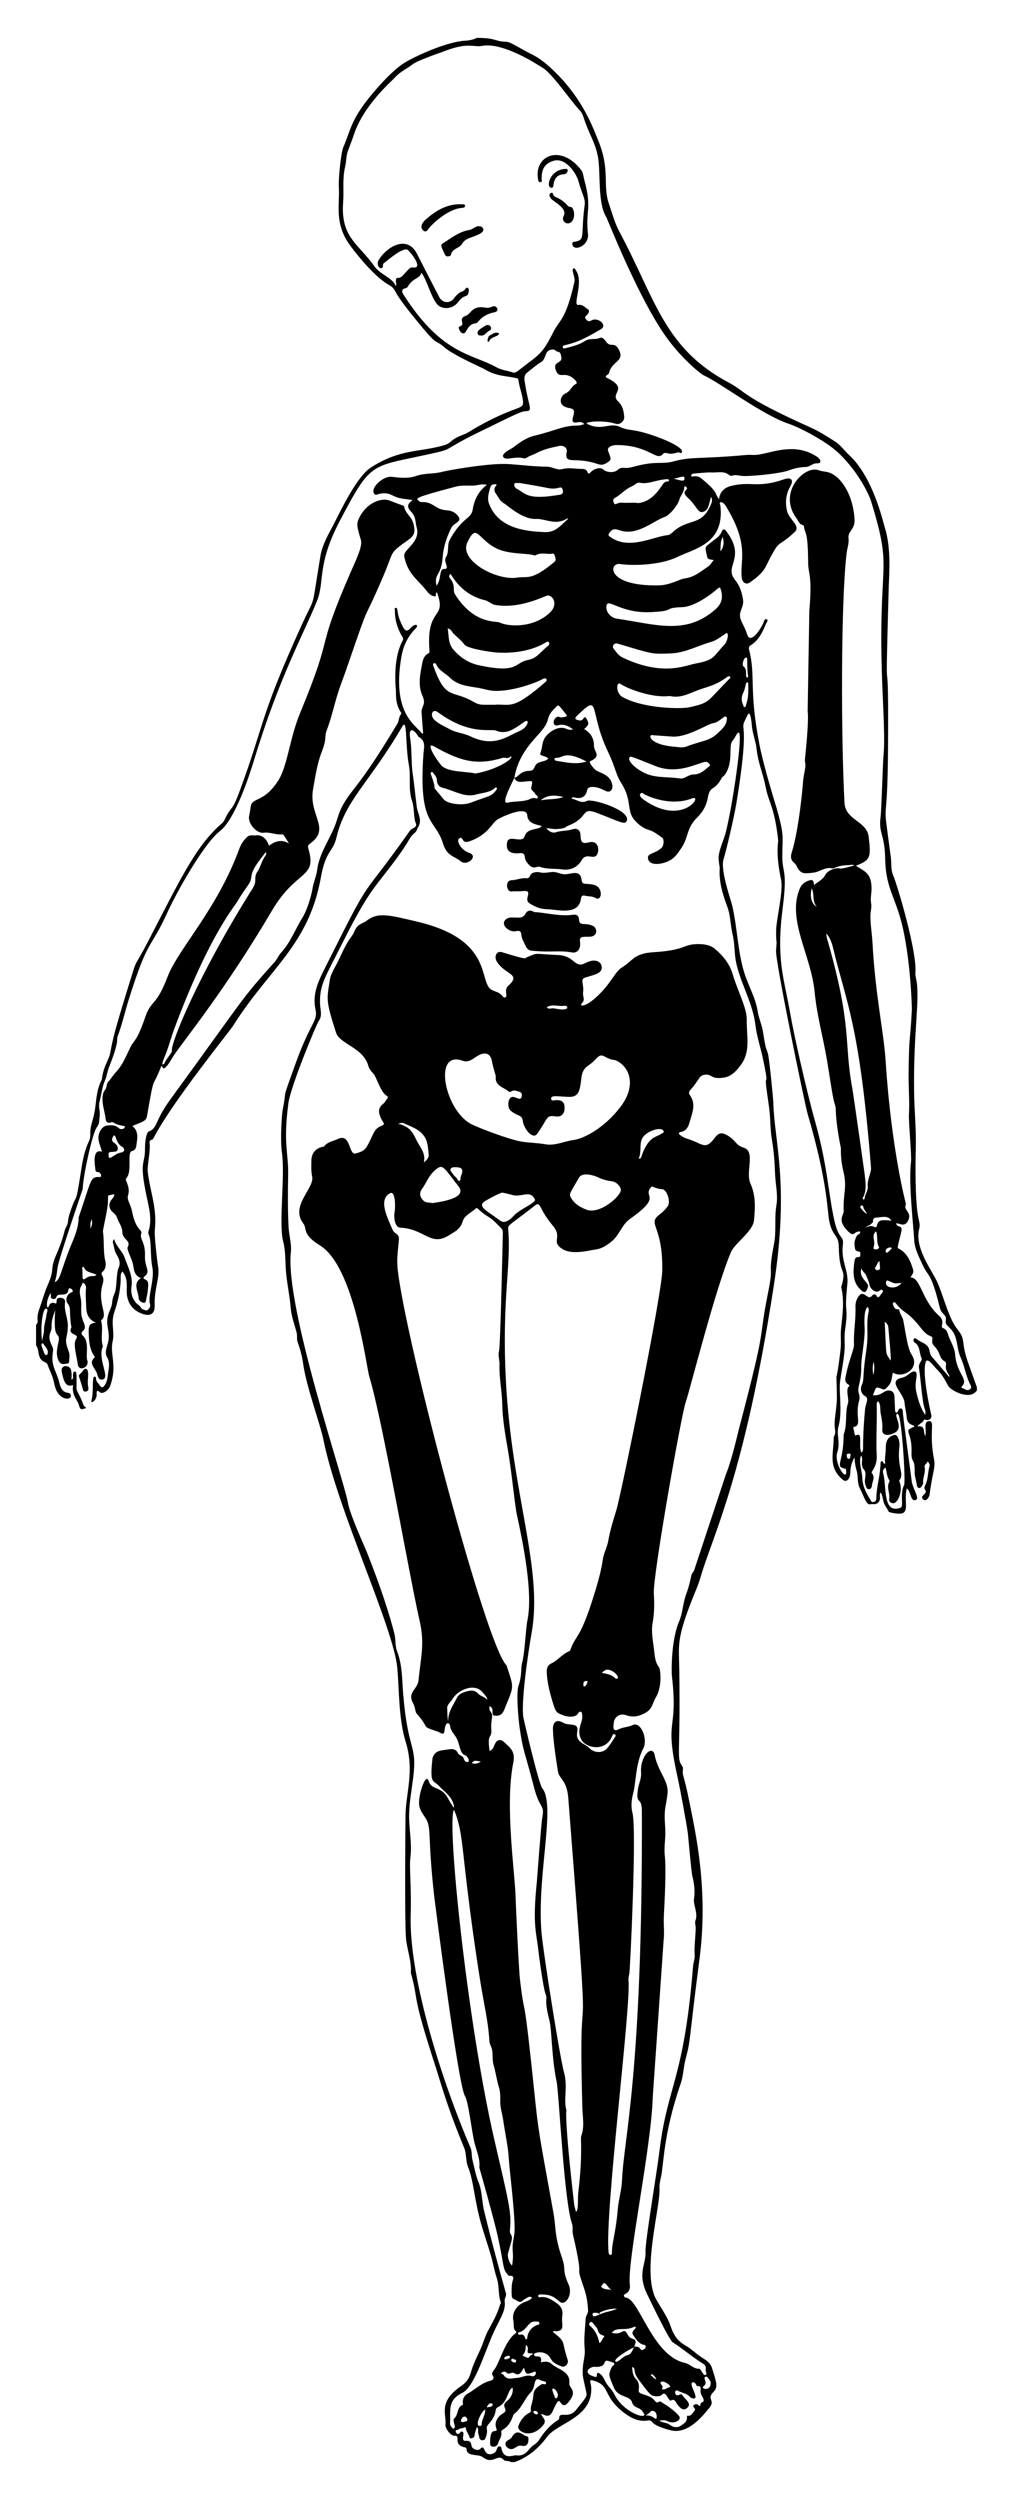 <?xml version="1.0" encoding="UTF-8"?>
<!DOCTYPE svg  PUBLIC '-//W3C//DTD SVG 1.1//EN'  'http://www.w3.org/Graphics/SVG/1.1/DTD/svg11.dtd'>
<svg enable-background="new 0 0 669 1650" version="1.1" viewBox="0 0 669 1650" xml:space="preserve" xmlns="http://www.w3.org/2000/svg">

	<path d="m337.36 1625c-1.401-1.156-3.601-0.283-4.756-1.514-4.151-4.426-6.854 3.646-13.885-1.801-2.913-2.257-10.507 0.035-10.601-5.361-9e-3 -0.536-0.443-0.885-1.026-1.007-8.634-1.815-2.219-8.136-7.007-7.712-2.24 0.198-6.196-4.695-5.886-7.274 0.828-6.893-5.193-14.978 10.492-25.623 3.136-2.129 5.211-4.958 6.201-8.63 1.585-5.878 4.55-11.209 6.931-16.76 1.531-3.569 2.527-7.339 4.367-10.79 3.001-5.626 6.284-11.134 8.019-17.353 0.154-0.552 0.754-0.946 0.502-1.656-1.81-5.097-0.902-10.684-2.558-15.726-1.68-5.116-2.549-10.399-4.053-15.528-1.816-6.196-3.93-12.306-5.774-18.494-5.287-17.737-5.203-29.539-9.284-39.735-1.568-3.917-0.854-8.453-2.487-12.394-11.598-27.982-15.887-44.396-18.575-52.621-16.557-50.664-11.227-43.023-16.394-62.003-0.068-0.25-0.255-0.498-0.239-0.737 0.56-8.346-2.862-16.122-3.329-24.399-0.753-13.342-0.339-71.013-0.22-79.598 0.209-15.153 6.076-29.403 0.147-48.546-4.737-15.294-4.218-33.696-5.564-48.767-2.404-26.913-39.237-103.53-48.782-150.7-2.184-10.793-11.34-34.889-13.506-50.867-0.63-4.652-1.976-9.209-3.538-13.658-0.712-2.029-0.13-4.132-0.652-6.162-1.404-5.453-3.495-10.865-3.929-16.401-0.655-8.351-2.559-16.497-3.179-24.846-0.472-6.349-0.139-12.756-1.809-19.085-3.024-11.466 1.397-43.261-0.799-58.6-1.344-9.391 0.156-26.2 0.349-27.2 3.489-18-1.064-4.21 8.088-29.938 10.309-28.979 15.399-29.425 13.787-36.957-2.557-11.949 2.467-20.18 9.445-34.119 28.855-57.637 19.049-36.289 53.107-84.479 1.166-1.65 5.229-1.433 3.39-5.356-1.098-2.342-0.734-9.765-2.211-13.966-2.691-7.654-0.645-15.691-2.058-23.345-2.602-14.095-0.946-31.746-4.395-25.832-21.685 37.181-37.565 48.319-43.507 73.345-2.337 9.841-7.017 8.153-10.266 26.294-8.032 44.852-34.209 60.161-57.756 97.611-2.529 4.023-40.457 50.654-52.743 74.386-0.28 0.541-0.527 1.054-1.259 1.167-1.055 0.163-1.48 1.07-1.369 1.917 0.715 5.448-1.635 15.049-1.226 18.993 1.321 12.74 6.384 23.941 4.654 38.902-0.385 3.332 1.685 21.225 2.149 23.669 1.409 7.432-2.588 14.693-2.214 25.754 0.186 5.488-2.611 7.456-7.802 5.748-7.53-2.478-10.883-8.371-10.672-15.841 0.119-4.19 0.331-8.552-2.89-12.211-1.524 1.858-0.99 4.117-1.089 6.088-0.354 7.065-1.854 13.871-4.133 20.516-2.611 7.616 0.29 12.901-1.163 19.445-1.993 8.975 3.315 15.955-1.715 29.633-0.945 2.571-4.889 5.675-6.75 3.976-1.937-1.769-2.233-0.579-2.114 1.214 0.296 4.468-4.271 6.852-3.441 4.195 1.708-5.471 0.042-15.958 2.12-15.696 0.542 0.068 0.985 0.505 0.931 1.088-0.193 2.109 1.495 3.202 2.438 4.702 1.026 1.631 2.006 1.675 3.16 0.105 2.101-2.859 2.028-6.296 2.583-9.554 1.917-11.255-3.915-7.206-0.761-16.982 3.166-9.815-2.696-12.899 1.554-22.692 2.875-6.626 0.453-4.822 3.426-12.101 1.502-3.677 0.776-12.427 2.539-16.42 1.451-3.287 0.222-6.025-1.39-8.722-1.46-2.443-1.695-5.244-2.421-7.895-0.188-0.687 0.288-1.556 0.777-2.394 1.226 4.849 5.49 7.974 6.958 12.298 2.093 6.165 5.587 12.027 4.551 19.181-0.69 4.767 0.79 9.466 5.126 12.541 0.999 0.709 1.155 2.148 2.484 2.515 1.102 0.305 2.039 1.268 3.314 0.118 1.234-1.112 1.72-2.392 1.267-3.851-1.511-4.868 3.113-16.099 1.598-23.881-1.58-8.118-0.445-17.663-2.42-21.79-0.334-0.698-0.355-1.474-0.102-2.276 2.315-7.33 0.534-14.457-1.013-21.625-5.561-25.771-1.259-21.625-1.347-32.728-0.047-5.866 1.114-10.803 2.439-11.338 6.106-2.466 3.686-6.678 14.49-21.485 51.022-69.931 45.102-64.108 68.92-90.733 1.573-1.759 2.315-4.014 3.938-5.768 6.284-6.792 9.438-15.529 14.225-23.255 3.612-5.831 6.155-16.019 6.647-19.244 0.639-4.187 2.518-8.037 3.048-12.239 1.31-10.378 7.443-18.822 11.335-28.166 3.188-7.654 2.439-11.712 11.764-23.699 6.756-8.684 14.337-18.704 29.85-44.588 1.224-2.043 0.846-4.521 2.465-6.377 0.516-0.591-0.433-1.582-0.844-2.317-2.228-3.983-2.655-8.288-2.53-12.752 0.028-1.007-2.598-20.572 4.433-33.486 0.78-1.432-0.136-2.286-0.708-3.285-2.942-5.136-4.494-10.644-4.45-16.573 4e-3 -0.6-0.488-1.591 0.533-1.715 0.848-0.103 1.058 0.842 1.132 1.49 0.426 3.751 1.665 7.211 3.393 10.554 1.885 3.645 3.004 3.879 5.673 0.948 2.694-2.958 5.478-1.831 2.944 0.691-5.202 5.179-8.144 11.534-9.367 18.673-6.246 36.475 8.514 44.355 13.409 50.322 0.166 0.202 0.632 0.157 0.963 0.227-0.362-4.697-0.744-9.293-1.048-13.894-0.283-4.287 3.323-4.89 0.581-10.97-2.822-6.256-1.795-12.87-0.54-19.366 0.652-3.377 0.992-6.942 4.668-8.749 0.576-0.283 0.555-0.989 0.505-1.637-2.33-29.818 11.791-19.915 4.97-38.49-1.905 0.486 0.805 3.51-2.634 2.381-2.739-0.899-3.913-3.195-5.64-5.153-5.997-6.803-11.329-10.598-13.343-20.989-0.919-4.74 11.254-9.073 8.123-19.516-0.959-3.2-0.179-6.349-3.617-10.001-2.862-3.041-2.648-5.108 1.106-7.66-7.04-1.112-8.54-0.589-13.994-3.373-2.953-1.507-5.787-1.278-8.748-0.534-0.818 0.206-1.621 0.876-2.413 0.099-3.642-3.571 5.308-12.352 11.564-11.523 5.464 0.724 10.768 1.216 16.233-0.683 5.303-1.843 11.18-1.097 16.614-2.578 3.057-0.833 31.333-6.086 44.585-5.137 8.262 0.592 16.489 1.659 24.801 1.691 3.39 0.013 6.632 2.509 10.051 1.601 4.485-1.192 8.846-0.092 13.258-0.112 4.982-0.022 2.55 5.294 5.712 1.996 2.106-2.196 6.416-3.359 8.196-1.617 2.12 2.074 7.193 2.346 9.451 0.303 1.193-1.079 2.509-1.561 4.028-1.392 3.462 0.385 6.635-0.849 9.899-1.613 12.377-2.9 15.771-0.594 23.309-2.71 11.351-3.187 17.586-1.409 47.957-4.199 1.823-0.168 3.606 0.052 5.393 0.016 9.01-0.183 24.867-9.104 40.549 0.823 3.846 2.435 3.245 4.786 1.039 4.68-3.816-0.183-4.741 2.367-8.066 2.441-3.853 0.086-7.507 0.936-11.106 2.259-6.221 2.287-27.076 4.169-31.235 3.611-2.055-0.276-4.04-0.88-6.111-0.145-0.693 0.246-1.467 0.049-1.984-0.388-3.437-2.906-7.565-1.55-11.368-1.723-3.819-0.174-7.671 0.461-11.512 0.667-1.05 0.056-2.159 0.292-2.152 1.346 9e-3 1.31 1.267 0.489 1.857 0.476 1.749-0.038 3.226 0.152 4.705 1.372 11.742 9.684 8.288 9.245 11.779 13.796 0.466-5.268 4.001-7.798 8.003-8.798 13.187-3.294 17.314 1.76 34.872-4.338 4.85-1.684 6.567 0.503 4.205 4.588-2.961 5.123-3.511 10.553-2.188 16.25 1.373 5.912 9.402 9.92 5.002 14.01-11.155 10.371-9.358 4.435-15.52 15.816-4.269 7.885-3.68 10.121-13.996 17.406-2.535 1.79-5.017 0.015-5.383-3.063-1.389-11.686 5.376-21.183-10.371-47.126-0.778-1.281-2.469-3.3-3.736-2.697-0.911 0.434-0.102 1.499-9e-3 2.303 2.869 24.969-17.081 28.25-28.301 33.723-11.731 5.723-30.288 5.862-38.034 4.693-7.377-1.113-9.386 14.895 26.029 14.071 7.11-0.165 13.806-4.241 16.633-4.553 6.26-0.69 10.836-4.644 15.731-7.996 1.478-1.012 2.127-2.661 3.575-4.054-1.682-0.669-3.778-0.028-4.304-2.11-1.843-7.291-1.343-6.399 1.944-9.21 2.817-2.41 6.382-4.038 7.793-7.907 0.508-1.394 1.674-1.422 2.611-0.196 13.952 18.263-1.875 23.013 6.123 32.626 3.075 3.696 4.464 8.291 5.182 13.091 0.441 2.946-1.012 5.378-1.75 7.968-1.363 4.78 2.131 7.446 4.441 14.739 1.95 6.158 7.787-1.446 10.575-7.285 0.527-1.105 0.831-3.372 2.401-2.66 1.258 0.571-0.277 2.231-0.715 3.312-2.223 5.495-4.84 10.731-10.183 13.979-1.211 0.736-0.968 2.019-0.706 3.068 4.342 17.372-0.333 26.092 6.797 62.497 2.993 15.284 10.736 39.773 11.344 41.927 5.474 19.392 3.602 18.487 3.709 32.099 0.086 10.915 3.482 8.289 0.264 33.493-4.408 34.527 0.742 45.461 5.023 70.045 2.456 14.101 10.755 50.994 16.338 70.847 8.313 29.561 8.818 48.186 12.77 65.601 3.043 13.407 6.406 9.277 5.579 16.113-1.294 10.696 3.886 16.809 2.997 25.481-2.354 22.952 1.008 12.621-1.596 31.185-0.568 4.051 0.038 8.069-0.231 12.107-0.467 7.005-1.951 13.845-2.927 20.765-1.072 7.598 1.694 20.012-1.133 30.336-1.449 5.29 1.41 10.18-0.787 16.956-2.38 7.341 6.54 19.994 5.839 12.238-0.055-0.604 0.182-1.35-0.895-1.565-6.696-1.339-0.896-3.88-0.73-21.628 3e-3 -0.346-0.026-0.72 0.091-1.033 2.467-6.606 0.632-13.782 2.768-20.48 0.891-2.794-1.83-8.951 0.672-11.147 0.35-0.307 0.406-0.71-0.156-1.008-3.458-1.833-2.123-4.855-1.607-7.452 1.733-8.718 5.208-16.136 5.063-19.18-0.393-8.266 1.309-16.445 0.97-24.715-0.092-2.234 0.436-4.469 1.651-6.441 3.811-6.183 6.321 2.958 9.291-1.021 0.628-0.841 2.249-1.623 3.103 0.301 0.72 1.621 2.033 0.125 2.565-0.875 0.506-0.949 2.041-1.797 1.348-2.835-0.943-1.413-1.928 0.284-2.857 0.612-2.103 0.742-5.25-1.393-5.834-4.495-0.408-2.165-1.421-4.076-2.181-6.046-0.635-1.649-2.71-2.643-3.086-4.725-2.309 6.424 5.209 9.387 4.267 12.251-1.369 4.164-2.379 4.438-5.48 1.261-4.713-4.829-4.453-11.379-3.425-18.358 0.672-4.566 4.094-0.874 3.817-4.214-0.057-0.693 0.378-1.73-0.743-1.945-1.169-0.225-2.482-0.548-2.671-1.724-0.31-1.929-0.742-3.994-0.07-5.884 0.523-1.472 0.879-3.218 2.643-3.967 0.6-0.255 0.993-0.837 0.649-1.489-0.325-0.616-0.928-0.178-1.405-0.116-2.772 0.365-2.491 3.819-6.762-0.511-7.116-7.215-2.521-10.393-2.607-12.806-0.461-12.783 2.489-15.394-0.261-26.816-1.202-4.991-1.691-9.986-1.575-15.104 0 0-3.192-14.415-3.397-25.562-0.039-2.104-0.973-4.14-1.406-6.228-1.652-7.962-2.514-15.202-4.313-25.76-2.979-17.481-6.637-29.182-8.24-45.575-2.374-24.283-18.536-47.749-9.724-68.22 1.191-2.767 3.299-4.357 6.1-5.214 2.366-0.724 2.849-0.334 3.225 3.007 2.687-2.263 5.932-3.522 7.56-6.884 1.205-2.488 6.551-4.748 9.232-4.083 1.804 0.447 6.483-1.069 9.817-1.953-1.567-0.906-2.624-0.217-3.64-0.211-3.357 0.021-6.623 0.536-9.717 1.916-0.314 0.14-0.705 0.362-0.986 0.283-4.715-1.335-8.347 2.232-12.582 2.756-6.549 0.81-8.712 1.016-11.473-4.911-0.928-1.993-4.807-2.592-2.869-8.631 3.653-11.382 6.493-33.961 7.467-47.029 0.245-3.287 1.198-6.432 1.489-9.716 0.144-1.618-0.438-3.023-0.288-4.565 0.097-1.001 2.776-25.435 1.795-31.6l1.101-66.346c2.078-23.851-0.701-23.923-0.769-31.708-0.193-21.91-1.989-18.127-2.828-24.221-0.031-0.225-0.267-0.572-0.45-0.602-2.627-0.426-3.163-2.828-4.445-4.561-12.694-17.154 5.386-35.125 14.584-31.724 1.979 0.732 4.129 0.836 6.17 1.329 8.35 2.018 16.823 15.006 17.604 31.263 0.322 6.714-4.567 7.518-3.976 12.323 0.417 3.392-0.834 6.403-1.224 9.593-3.941 32.214-3.715 123.03-1.424 165.12 0.62 11.399 14.699 11.921 15.944 22.229 1.709 14.156 0.995 15.477-8.43 19.227 6.128 3.835 10.381 5.067 10.333 15.236-0.015 3.255-0.9 6.427-0.247 9.787 0.46 2.366-0.434 4.965-0.481 7.464-0.113 6.069 1.017 12.06 1.343 18.116 1.871 34.796 7.459 59.137 8.679 78.028 3.819 59.107 13.442 94.693 13.442 94.693-2.133 4.157 4.26 5.165 1.435 10.849-2.282 4.592-5.457 1.779-7.847 1.779 0.137 3.291 4.622 0.543 3.287 5.863-2.65 10.554-2.669 10.356-1.669 10.867 4.959 2.535 7.268 7.048 8.919 12.01 1.163 3.495 1.093 3.519-1.17 7.022 6.849-0.129 7.247 15.082 18.997 25.366 1.706 1.493 2.47 3.524 1.897 5.877-0.189 0.775-0.327 1.907 0.407 2.126 2.977 0.889 3.246 3.633 4.096 5.841 1.457 3.784 3.793 7.389 4.096 11.432 1.003 13.362 9.263 16.358 4.485 21.236-0.317 0.324-0.442 1.048-0.017 1.1 1.724 0.213 3.137 2.183 5.067 1.015 1.823-1.104 0.879-2.531 0.237-3.817-2.745-5.502-3.524-11.711-6.066-17.238-2.014-4.379-2.032-9.121-3.454-13.533-2.222-6.897-7.25-7.142-6.44-10.866 0.919-4.22-2.734-3.841-3.913-8.612-6.031-24.412-7.325-19.477-11.323-28.218-2.45-5.356-5.31-10.439-5.61-16.636-0.413-8.554-3.822-37.516-2.085-51.283 0.525-4.158-1.658-26.207-1.368-31.274 0.509-8.891-0.314-17.767-0.225-26.661 0.285-28.286 1.038-19.66 2.151-42.775 0.049-1.008-0.902-40.37-8.824-64.227-4.17-12.559-8.491-19.36-8.785-34.854-0.332-17.564-4.585-16.396-2.985-28.542 0.463-3.512 1.483-35.35 1.784-38.727 0.628-7.047 0.836-12.878-0.378-39.642-4.316-95.17 7.897-78.608-7.918-129.97-0.576-1.869-6.922-17.647-21.372-31.323-8.709-8.242-26.462-17.114-32.775-19.208-17.395-5.772-44.885-26.805-56.19-31.995-2.122-0.974-13.749-10.36-23.769-23.893-18.814-25.41-39.925-79.494-40.562-80.497-6.042-9.51-3.539-30.523-5.658-40.448-2.167-10.149-5.488-13.484-9.473-25.687-0.503-1.539-1.123-2.985-2.163-4.069-6.57-6.841-18.843-25.47-25.539-28.857-1-0.506-24.843-16.709-39.271-13.986-5.839 1.102-8.835-2.842-26.062 3.932-3.002 1.18-16.403 5.592-19.9 8.326-3.71 2.899-8.101 4.769-11.365 8.414-2.809 3.136-20.877 18.372-27.403 38.235-1.154 3.512-2.541 6.947-3.821 10.417-1.264 3.423-1.023 7.108-1.871 10.615-1.867 7.716-0.714 15.631-1.291 23.447-1.71 23.153 10.264 27.285 20.548 41.973 3.973 5.675 12.618 7.911 14.195 13.25 0.727-1.368 0.12-2.124 0.108-2.897-0.072-4.706 1.471-0.699 4.789-4.358 4.306-4.747 4.571-5.352 6.624-5.09 5.891 0.753 0.845-7.128-3.395-11.457-2.587-2.642-12.994 6.244-16.105 8.713-1 0.794 0.357 2.774-1.582 3.209-1.505 0.338-3.275-2.738-1.783-5.248 5.464-9.196 18.935-16.816 25.305-4.392 0.315 0.615 14.676 28.634 15.054 29.219 2.31 3.578 6.914 3.702 9.393 0.375 1.526-2.047 3.221-3.876 5.726-4.714 1.891-0.633 2.065-3.028 3.406-2.225 0.717 0.43 0.819 1.097 0.735 1.807-0.658 5.591-2.481 1.331-7.154 7.607-2.906 3.904-8.77 5.197-12.694 2.374-4.616-3.32-8.162-18.518-11.653-21.874-0.266 3.817-5.406 3.342-8.683 9.036-0.357 0.621-0.814 1.099-1.571 1.242-2.192 0.414-2.884 1.857-1.659 3.79 25.492 40.236 45.207 39.21 61.695 48.42 3.396 1.897 7.229 2.154 10.793 3.396 1.557 0.543 3.13-0.806 4.425-1.827 13.509-10.653 14.546-9.592 22.525-25.244 3.934-7.718 8.011-7.493 13.694-32.654 0.746-3.304-2.381-8.205-0.608-8.895 1.047-0.407 1.189 0.693 1.613 1.285 5.555 7.745-2.771 23.581 1.73 22.78 2.733-0.487 4.32 1.741 6.242 2.907 1.275 0.773 0.562 2.46-0.567 3.56-0.824 0.803-2.014 1.482-0.768 2.986 1.059 1.279 2.031 1.692 3.525 0.785 4.104-2.491 11.088 2.953 6.308 5.785-12.271 7.271-16.822 8.851-23.415 10.45-0.827 0.201-2.008 0.361-1.726 1.478 0.284 1.124 1.508 0.634 2.219 0.452 4.16-1.068 8.368-2.03 12.054-4.421 3.775-2.449 7.098-0.745 10.145-2.223 1.619-0.785 2.997 0.85 3.981 2.246 3.306 4.692 5.511-0.33 8.612 5.505 4.086 7.688-4.344 7.452-6.329 14.827-0.166 0.618-0.348 1.256-0.862 1.54-2.784 1.537-0.832 2.148 0.531 2.858 13.178 6.869 0.352 9.556 6.221 14.95 3.026 2.78 3.64 6.426 3.997 10.129 0.272 2.83-2.983 5.551-5.639 4.619-6.021-2.113-17.972-1.929-19.352-0.224 10.325 5.548 15.174-1.219 22.48 2.431 2.854 1.425 6.315 1.735 9.47 2.245 10.536 1.703 33.069 10.456 31.128 14.338-0.435 0.87-1.169 0.469-1.784 0.148-0.636-0.332-1.131 0.031-1.712 0.19-2.013 0.551-4.056 0.92-6.138 0.294-0.967-0.291-2.162-0.328-2.726 0.365-4.511 5.549-9.094-5.929-31.313-5.756-1 8e-3 -6.207 0.816-5.038 3.943 1.478 3.955 2.414 5.499 0.463 6.897-7.231 5.182-5.147-0.586-23.363-0.862-4.301-0.065-5.323-1.242-4.433-5.5 0.517-2.473-1.96-4.495-5.003-3.871-5.248 1.076-10.484 2.239-15.264 4.829-1.964 1.064-4.186 1.576-6.065 2.857-0.533 0.363-1.387 0.657-1.957 0.496-6.214-1.748-12.222 1.952-13.702-1.074-1.111-2.27 5.198-5.104 6.198-5.854 4.433-3.322 8.879-6.685 14.38-8.015 15.505-3.749 18.214-6.575 28.811-6.747 1.389-0.023 2.684-0.351 4.17-0.944-1.49-1.759-3.208-1.402-4.876-1.085-2.425 0.461-3.364-0.533-2.691-2.931 1.451-5.167 1.087-5.939-2.732-6.644-7.923-1.462-5.425-8.274-1.887-9.717 3.04-1.239 3.813-4.768 6.748-6.161 1.091-0.518-0.061-1.999-0.694-2.624-6.723-6.643-10.188 0.107-12.585-6.228-2.449-6.474 4.63-4.211 3.52-8.994-0.331-1.427-0.267-3.156-2.436-3.403-1.073-0.122-1.619-1.43-2.944-1.437-6.008-0.033-4.242 6.046-7.781 8.204-3.335 2.034-6.252 4.616-9.307 6.994-2.886 2.247-1.694 5.632-1.251 8.492 2.026 13.073 5.139 16.815 0.854 16.975-3.703 0.138-5.247 1.079-30.93 13.608-27.218 13.278-15.345 10.825-34.631 15.051-37.709 8.263-37.179 4.486-57.942 44.049-15.086 28.746-9.793 39.764-14.896 52.446-8.833 21.951-24.942 50.307-41.518 104.9-3.623 11.931-12.849 39.597-22.704 47.216-10.835 8.376-28.943 41.126-34.586 53.549-11.477 25.267-12.504 15.998-25.487 57.325-2.583 8.223-4.425 16.667-7.491 24.745-0.435 1.146-0.099 2.532-0.351 3.827-1.093 5.63-3.147 10.925-5.238 16.23-1.133 2.874-1.459 6.007-2.715 8.886-1.899 4.353-2.289 9.138-3.514 13.693-0.497 1.849-0.418 3.989-0.065 5.897 0.492 2.652-0.105 5.18-0.274 7.753-0.089 1.362-0.785 2.485-1.633 3.669-2.946 4.113-9.18 33.305-9.19 40.585 0 0-15.309 44.708-16.426 50.914-0.62 3.447-0.703 6.984-2.146 10.623 3.404-1.543 3.397-4.469 8.559-18.625 2.843-7.796 7.117-15.244 7.345-23.875 0.018-0.666 0.326-1.332 0.546-1.982 7.821-23.147 7.282-24.759 12.169-25 0.851-0.042 1.964 0.445 2.072-0.751 0.105-1.166-0.711-2.378-1.902-2.434-1.793-0.085-1.832-1.064-1.913-2.387-0.062-1-2.507-13.585 4.39-11.081-0.829-3.715-3.012-7.105-2.098-11.241 0.622-2.815 2.733-5.785 5.631-6.114 8.548-0.97 6.373 3.533 10.652 2.168 0.401-0.128 0.837-0.708 0.922-1.147 0.153-0.793-0.654-0.611-1.077-0.704-2.194-0.484-4.405-0.898-6.329-2.17-0.548-0.362-1.176-0.399-1.755-0.19-2.608 0.94-3.481-0.814-3.58-2.716-0.199-3.857-4.314-14.042-0.169-18.935 1.227-1.449 0.54-3.604 1.973-5.131 1.877-1.998 3.26-4.458 5.135-6.459 4.481-4.783 6.748-10.817 9.582-16.52 2.298-4.625 4.064-3.252 9.844-20.06 3.723-10.828 7.277-6.977 14.515-26.028 7.177-18.888 32.664-44.234 47.645-85.154 1.086-2.968 2.843-5.303 5.044-7.402 1.725-1.645 3.931-0.791 5.939-1.017 4.289-0.484 7.063 2.755 8.476 6.835 4.143-3.098 8.372-4.388 13.19-1.478-3.514-5.56-3.618-6.103-4.675-6.003-4.094 0.388-7.948-1.647-12.079-1.096-4.697 0.626-10.468-6.021-9.613-10.883 0.359-2.042 0.787-4.064 1.033-6.133 0.799-6.732 8.622-2.313 18.282-17.515 6.129-9.645 7.395-27.611 14.44-44.614 23.497-56.712 8.949-36.876 33.407-92.991 3.196-7.332 7.962-16.823 6.673-21.129-2.671-8.921-3.072-10.713-1.033-14.744 5.158-10.201 14.881-13.268 20.182-11.164 8.052 3.196 9.295 3.195 9.434 4.012 0.718 4.214 4.683 6.526 5.885 10.49 1.971 6.499 0.728 8.692-3.649 11.775-12.35 8.698-8.941 6.845-15.476 22.255-13.64 32.164-8.974 16.755-18.782 44.904-3.269 9.381-6.394 18.827-9.861 28.123-3.685 9.88-5.522 20.275-9.29 30.102-1.66 4.328 0.337 4.965-3.286 14.247-3.06 7.842-4.176 16.185-5.67 24.365-3.166 17.329 11.869 25.949-1.745 35.885-1.448 1.057-1.973 1.568-1.326 3.775 5.771 19.678-7.985 13.269-24.152 40.732-30.645 52.059-57.418 84.595-64.774 95.498-1.688 2.501-2.925 5.323-5.102 7.492-1.546 1.541-1.652 1.529-3.072-0.745-6.478 17.006-4.308 3.341-9.533 33.277-0.594 3.402-2.741 3.687-9.694 6.52 4.582 3.669 3.212 8.535 2.614 13.242-0.211 1.659-1.086 2.984-2.843 3.312-3.466 0.648 0.306 13.44-3.586 17.713-0.813 0.893-0.289 1.771 0.058 2.661 1.103 2.827 1.965 5.528 0.96 8.769-0.986 3.18 1.474 5.182 2.612 10.664 0.956 4.607 2.131 9.078 5.561 12.576 0.522 0.532 0.786 1.339 0.575 1.914-1.429 3.884 2.784 5.551 2.403 14.952-0.306 7.554 3.933 9.962-0.017 13.277-0.942 0.79-1.704 1.426 0.218 2.271 2.526 1.111 1.893 3.688 1.782 5.756-0.124 2.313-0.572 4.627-1.085 6.894-0.243 1.074-0.26 2.954-1.788 2.714-1.398-0.22-3.149-1.331-3.25-2.907-0.332-5.162-4.085-9.687 1.449-13.412-4.241-1.585-4.622-5.254-5.164-8.827-0.514-3.383-4.394-10.105-3.592-11.525 2.531-4.482-3.461-5.085-3.487-9.891-0.02-3.786-2.582-6.524-3.612-9.872-0.402-1.307-1.439-2.331-2.551-3.219-2.875-2.293-3.201-5.827-0.787-8.703 0.786-0.937 1.638-1.788 1.63-3.339-3.963 0.925-4.176 0.655-4.146 1.591 0.23 7.114-1.779 13.906-3.016 20.809-0.137 0.766-0.421 1.566-0.315 2.304 0.908 6.309 0.061 12.753 1.451 19.012 0.615 2.772 0.627 5.288-1.64 7.408-2.43 2.273 1.741 2.37 0.023 8.045-3.871 12.782 3.805 20.181-0.741 23.789-0.254 0.202-0.369 0.471-0.258 0.89 1.438 5.458-0.632 11.154 1.107 16.598-3.782 8.096 4.926 20.606-0.026 21.841-2.191 0.546-3.066-0.976-3.524-2.849-1.127-4.619-6.254-7.576-2.203-11.352 0.78-0.727 0.041-1.197-0.311-1.752-2.537-3.994-3.015-8.506-3.246-13.074-0.263-5.18-0.412-8.187 4.751-8.38-5.862-2.522-6.456-6.961-6.533-11.914-0.055-3.524-0.505-7.03-0.06-10.572 0.296-2.356-1.41-3.903-1.981-3.828-0.711 0.094-0.5 1.016-0.798 1.441-2.004 2.86-1.32 5.771-0.681 8.876 0.732 3.556-0.039 7.251 0.441 10.891 0.621 4.703 4.181 7.942 0.905 10.586-0.924 0.745-1.237 1.922-0.111 2.904 4.775 4.167 1.845 12.854 3.06 16.401 1.608 4.696-5.63 7.671-6.262 2.707-0.645-5.069-3.303-13.613-1.156-16.681 2.775-3.965-5.674-2.15-3.153-7.6 0.282-0.609-0.11-1.175-0.187-1.763-1.312-9.97 0.287-10.965-2.315-14.333-1.6-2.071-0.347-5.852 2.082-6.941 0.627-0.281 1.526-0.37 1.378-1.247-0.154-0.914-1.04-1.474-1.845-1.669-0.974-0.236-0.974 0.812-1.063 1.389-0.719 4.649-6.793 1.294-7.773 4.102-0.446 1.279-1.211 1.861-2.548 1.512-1.634-0.425-1.163-1.589-1.163-3.818-2.107 2.314-3.296 7.301-2.262 9.52 1.253-0.508 1.005-2.193 2.174-2.762 0.741-0.361 1.571-0.565 2.262-0.233 3.257 1.566-0.449-3.606 4.104-3.475 1.752 0.05 3.347 1.143 3.071 2.85-0.919 5.671 2.079 10.827 1.836 16.41-0.374 8.588-2.83 7.093 0.601 16.315 0.841 2.261 0.326 4.429 0.229 6.62-0.066 1.504-1.521 1.275-2.628 1.462-1.921 0.325-3.285-0.098-4.229-1.974-2.116-4.202-1.032-8.418-0.153-12.601 1.211-5.764-2.185-2.649-2.4-10.374-0.097-3.49-0.138-6.985 0.319-10.489-1.488 3.536-2.696 7.117-2.476 11.034 0.211 3.76-3.619 5.23 0.426 12.793 0.92 1.72 0.392 3.788 0.214 5.628-0.775 8.017 2.607 10.624 4.593 18.87 2.188 9.086 7.524 4.126 7.491 8.368-0.02 2.573-6.452 2.776-9.539-3.72-1.196-2.517-1.487-5.291-2.278-7.906-0.937-3.096-2.461-5.895-3.468-8.92-1.017-3.056-4.941-0.647-6.122-8.294-0.256-1.658-0.527-3.231-1.582-4.577v-13.542c2.607-3.161-0.75-2.566 2.371-11.179 1.781-4.916 3.091-10.026 5.18-14.8 1.508-3.447 2.883-6.818 3.128-10.578 0.527-8.087 4.38-10.767 8.169-25.495 0.549-2.134 2.068-3.902 2.23-6.023 0.29-3.798 1.718-7.213 2.969-10.705 2.623-7.322 2.238-0.965 5.21-20.026 1.008-6.465 1.936-12.921 4.238-19.122 0.891-2.402 2.414-4.731 2.331-7.362-0.227-7.268 2.165-9.189 3.345-18.824 0.735-6.001 1.208-12.065 4.131-17.559 0.232-0.436 0.239-1.001 0.312-1.511 1.186-8.234 4.468-11.499 5.434-16.665 1.644-8.792 2.266-12.642 14.404-51.633 3.159-10.147 1.641-4.584 10.564-21.726 20.284-38.969 31.266-62.874 48.347-77.507 0.938-0.803 1.657-1.685 2.198-2.826 4.791-10.095 4.447-3.982 10.122-19.406 16.745-45.508 12.872-47.71 40.831-109.18 9.667-21.251 5.929-7.094 12.271-45.301 1.414-8.516 6.124-15.691 9.88-23.173 4.011-7.99 14.587-29.611 23.323-35.238 19.726-12.706 32.374-9.965 48.691-14.853 5.044-1.511 3.569-3.637 12.33-6.837 3.097-1.131 5.744-3.135 8.572-4.731 27.966-15.776 31.633-11.144 30.98-17.635-0.48-4.775-2.489-9.171-3.011-13.905-0.112-1.014-0.947-0.99-1.735-1.177-6.626-1.575-12.558-0.93-20.803-5.925-1.731-1.049-20.121-8.921-26.575-14.518-7.055-6.118-2.86 1.314-18.879-18.431-4.089-5.04-8.133-10.068-11.694-15.502-1.556-2.373-2.36-5.19-5.306-6.765-9.12-4.873-20.518-18.727-26.069-26.249-10.956-14.846-6.703-27.93-7.536-38.742-0.359-4.651 1.316-22.493 3.043-26.414 4.064-9.226 4.688-16.29 14.418-29.196 6.087-8.074 17.292-20.916 25.793-26.248 6.882-4.316 28.055-14.041 40.207-14.653 2.595-0.131 5.295-0.666 7.733-1.863 12.923 0 11.624 2.338 18.814 2.515 2.627 0.065 3.584 0.848 15.118 7.194 2.775 1.527 7.715 2.861 18.599 13.752 18.128 18.14 24.526 36.877 27.51 44.079 8.172 19.72 2.845 29.479 7.125 41.89 2.133 6.185 3.766 12.589 6.899 18.424 23.753 44.231 29.368 76.898 72.137 99.586 11.921 6.324 8.282 9.15 54.249 29.745 5.746 2.574 10.911 5.962 16.155 9.28 3.588 2.271 5.995 5.902 9.059 8.715 15.858 14.56 22.219 43.061 23.954 48.77 4.063 13.368 2.586 30.371 2.365 38.282-2.807 100.31-3e-3 21.793-0.454 104.05-0.356 65.064-4.446 27.036 1.821 74.437 0.516 3.904-0.087 8.025 1.459 11.712 3.034 7.233 16.07 51.311 14.759 64.541-0.125 1.259 0.181 2.593 0.46 3.854 2.913 13.166-1.955 34.628-1.283 75.77 0.2 12.251 1.459 24.457 1.104 36.749-0.27 9.347-0.578 34.725 1.761 45.671 0.464 2.169 1.157 4.462 0.564 6.681-3.571 13.344 8.96 28.238 12.441 36.799 4.109 10.107 7.355 23.235 12.695 29.813 5.844 7.198 2.146 7.895 6.911 21.562 1.953 5.601 3.988 11.174 5.987 16.759v2.083c-4.917 7.065-17.498-0.458-18.72-2.649-2.176-3.903-4.216-7.921-7.491-11.049-2.512-2.399-6.587-8.82-7.719-4.739-2.12 7.643 2.521 29.262 3.774 34.435 0.547 2.256-1.01 3.842-3.278 3.474-0.592-0.096-1.387-0.575-1.64 0.064-0.741 1.878-2.905 2.232-4.254 4.265 5.621-1.085 3.67 3.803 5.219 6.259 1.174-3.826-1.729-10.21 2.931-9.783 3.503 0.32-0.58 7.527 2.908 25.504 0.98 5.049-1.258 9.166-2.999 23.033-0.166 1.326-2.153 4.915-4.129 3.188-3.023-2.641 3.285-3.561 1.246-6.365-1.061-1.459-0.327-2.34 0.275-3.633 1.753-3.763 1.406-8.038 2.568-11.977 0.31-1.05-0.192-2.123-1.283-3.237-0.275 1.684-2.366 1.878-1.929 3.918 0.762 3.551-1.376 6.909-0.989 10.501 0.07 0.649-0.575 1.405-0.965 2.067-0.408 0.691-0.987 1.295-1.874 1.085-1.553-0.368-1.061-1.8-2.443-7.325-0.873-3.493 0.46-7.273-1.454-10.629-0.929-1.628-1.016-3.44-0.941-5.271 0.608-14.811-6.132-14.017 1.648-17.108 0.11-0.044 0.147-0.269 0.263-0.496-1.203-0.992-4.758-0.797-5.149-6.155-0.225-3.08-1.09-6.111-1.34-9.19-0.546-6.73-11.916-14.397-1.694-16.591 2.056-0.441 3.6-1.644 5.178-2.847 3.096-2.361 4.935-1.508 4.369 2.353-0.463 3.161-0.899 6.319-0.185 9.509 1.205 5.376 2.663 10.648 5.951 15.568 0.204-1.466 0.257-2.569-0.166-3.627-1.88-4.703-2.585-18.424-3.916-27.266-0.58-3.852 2.616-4.675 1.621-6.745-1.626-3.382-0.709-7.879-4.648-10.294-0.716-0.439-0.902-1.887-0.137-2.564 0.675-0.597 1.351 0.351 1.998 0.75 1.173 0.723 2.376 1.406 3.605 2.027 6.151 3.108 3.365 6.125 6.095 9.342 3.726 4.389 7.481 8.753 11.451 13.39-0.033-0.667 0.078-1.09-0.085-1.302-1.578-2.054-2.599-4.227-2.057-6.933 0.177-0.884-0.247-1.897-1.014-2.265-2.422-1.161-2.848-3.574-3.785-5.653-2.271-5.039-4.864-4.435-4.275-8.423 0.557-3.771-1.704-0.447-7.096-7.296-9.7-12.323-9.995-8.814-16.177-15.822-0.618-0.701-1.438-2.426-2.534-1.395-0.735 0.692 0.247 2.241 0.849 3.266 1.088 1.852 2.962 0.333 3.198 1.819 0.402 2.527 2.252 4.51 2.673 6.945 2.695 15.583 3.378 18.926 5.72 22.725 5.357 8.688-6.025 15.594-12.741 11.344-1.128 6.89-1.142 6.877-4.081 10.116-0.834 0.919-1.542 1.307-2.9 0.756-4.828-1.96-3.772-1.184-6.145 3.994 2.831 0.501 4.93-0.467 7.209-1.967 3.137-2.065 6.987-1.245 7.036 3.124 0.031 2.752 0.351 5.522 0.339 8.292-4e-3 0.814 0.21 1.893 0.736 2.081 0.915 0.327 1.153-0.767 1.465-1.455 0.967-2.134 2.901-1.377 2.956 0.519 0.123 4.282 5.366 41.434 5.837 45.801 0.566 5.249 5.468 11.694 2.878 12.768-3.756 1.557-3.062-5.329-6.08-7.608-2.06 7.877 1.928 15.92-3.853 16.647-1.841 0.232-7.772-0.469-8.221-1.469-1.016-2.263-2.816-4.079-3.36-6.654-0.401-1.895-0.676-3.939-1.831-5.863-0.806 1.306-0.448 2.412-0.415 3.504 0.083 2.767-1.991 4.642-4.589 4.245-0.498-0.076-1.064-0.1-1.526 0.06-2.922 1.01-4.367-5.106-7.132-10.366-1.952-3.714-1.041-7.856-2.192-11.753-0.773-2.619-1.306-5.679-1.349-8.78-1.891 3.109-2.721 6.243-2.784 9.673-0.095 5.176-2.874 6.864-4.895 5.175-10.04-8.391-6.141-17.123-6.109-28.081 3e-3 -1 1.487-1.333 0.789-5.805-0.88-5.641 1.412-13.151 1.302-21.153-0.33-23.992-1.095-1.25 2.361-30.43 0.686-5.79-0.138-8.956 0.381-14.086 0.921-9.094 2.312-18.201 0.21-27.325-0.182-0.789 0.262-1.456 0.448-2.183 2.906-11.358-1.809-5.009-2.158-25.209-0.146-8.429-5.34-6.317-6.803-20.234-1.313-12.486-3.048-30.446-13.772-67.12-1.85-6.328-21.364-100.77-20.833-107.66 0.795-10.334-2e-3 -1.803 0.036-12.876 0.027-7.866 4.959-26.217 3.246-34.187-3.75-17.445-1.714-24.451-1.888-25.992-2.52-22.338-6.274-24.412-8.335-35.271-1.326-6.985-4.035-13.684-5.325-20.751-0.491-2.693-0.64-5.43-1.293-8.114-0.825-3.395-1.837-6.746-2.309-10.252-0.135-1-0.868-12.2-2.884-8.204-7.293 14.451 2.891-4.857-7.442 58.315-1.428 8.73-6.694 31.466-8.43 36.733-2.398 7.273 4.748 26.819 5.67 30.834 3.482 15.156 3.578 30.333 8.042 44.549 2.661 8.474 7.374 16.238 8.754 25.134 0.719 4.636 2.773 8.898 3.506 13.517 0.499 3.15 0.995 6.305 1.655 9.424 0.442 2.089 1.473 3.975 1.862 6.157 1.176 6.604 3.289 29.603 3.311 30.62 0.576 26.554 10.783 53.675 0.371 121.25-19.615 127.31-40.85 166.02-48.492 192.9-1.224 4.305-3.041 8.338-4.696 12.468-11.304 28.203-9.527 32.086-9.288 47.424 0.935 59.81-2.163 58.482 2.149 64.84 0.343 0.505 0.328 1.357 0.253 2.022-0.484 4.294 0.684 3.168 3.989 19.749 4.356 21.853 13.048 59.094 6.922 105.7-7.13 54.257-5.495 52.001-9.088 65.355-1.453 5.401-1.428 11.016-3.287 16.409-11.65 33.783-11.118 53.786-13.124 62.274-0.534 2.26-0.989 4.644-0.856 6.935 0.696 12.028-12.081 55.57-2.143 73.274 3.293 5.867 7.437 11.381 9.547 17.789 1.818 5.521 4.583 9.664 9.757 12.57 3.942 2.214 7.177 5.658 11.038 8.054 2.825 1.753 5.397 3.501 6.445 6.742 3.15 9.741 3.991 12.769 1.169 15.631-5.268 5.341 1.557 5.38-2.987 10.805-3.461 4.133-13.411 17.482-25.087 14.808-1.576-0.361-10.309-2.598-12.405-5.352-0.516-0.678-1.506-1.503-2.681-1.273-6.224 1.216-11.538-1.565-16.01-4.98-14.336-10.948-8.882-17.59-19.491-21.05-4.697-1.532-2.336 0.532-2.213 4.839 0.561 19.537-22.416 22.86-29.191 32.056-5.579 7.574-12.457 13.371-21.342 16.655-0.868-4e-3 -1.736-4e-3 -2.604-4e-3zm58.699-97.465c3.64-1.806 7.815-1.961 11.478-3.783-3.494-0.151-6.824 0.546-10.015 1.903-0.776 0.33-2.002 0.491-1.469 1.889-0.883-1.037-2.068-1.122-3.311-1.091-0.875 0.022-1.588 0.126-1.365 1.292 0.351 1.848 1.368 1.07 4.682-0.21zm-56.352-1014.2c2.732-0.289 3.491-4.379 9.796-4.578 4.934-0.156 1.914-4.303 7.502-5.877 1.74-0.49 3.648-0.751 5.078-2.15-1.634-2.289-6.266-1.457-5.196-3.835 1.282-2.85 1.001-6.083 2.382-8.952 1.885-3.917 8.796-9.269 14.329-7.074 1.422 0.564 3.085 1.211 4.784 0.49-3.115-2.403-6.312-3.749-10.176-2.586-0.869 0.261-1.99-0.055-2.414-1.106-0.918-2.274 1.765-5.446 3.668-4.486 1.226 0.619 2.319 0.161 3.516-0.01 1.844-0.264 1.424-1.064 0.66-2.005-4.196-5.159-4.672-6.132-5.672-5.223-8.766 7.969-3.592 8.048-9.805 15.755-5.184 6.43-15.804 15.428-18.448 31.639-3.938 8.123-8.644 17.427-4.384 16.407 4.978-1.193 10.312-0.239 15.129-2.562 0.949-0.458 2.135-0.72 3.29-0.283 1.527 0.578 1.721-0.928 0.963-1.74-0.351-0.376-0.99-0.604-1.141-1.026-0.615-1.723-3.257-2.268-2.673-4.654 1.195-4.882 0.872-4.09-5.195-3.55-2.461 0.22-4.914 0.39-5.993-2.594zm18.033 31.803c-4.715-1.14-9.2-1.989-9.552-7.121-0.411-6.002-14.307-0.142-19.328 2.647-4.212 2.339-5.964 10.125-18.832 14.627-5.355 1.873-3.894-3.488-6.527-2.076-2.772 1.488 1.179 8.023 6.393 9.711 6.409 2.074-1.572 9.262-5.869 5.381-3.371-3.044-8.868-3.085-11.38-11.362-5.159-16.997-16.354-11.271-13.008-59.15 0.295-4.221 1.89-8.835-3.257-11.548-0.263-0.139-0.363-0.576-0.553-0.866-3.035-4.619-6.044-5.015-4.975 1.664 1.286 8.037 0.596 16.193 1.789 24.266 1.045 7.072 1.682 14.222 2.631 21.324 0.597 4.47 3.887 8.749 0.72 13.562-0.624 0.948-0.71 2.291-1.786 3.201-5.139 4.345-1.841 3.738-16.916 23.324-10.973 14.257-15.131 17.794-31.552 50.477-11.028 21.95-14.662 26.604-14.412 38.991 0.079 3.924 1.869 8.083-0.944 11.844-1.257 1.681-18.41 42.795-19.906 54.02-3.586 26.907 0.132 32.465-0.18 47.821-0.479 23.582 0.257 34.262 0.52 36.536 0.544 4.699 1.79 9.345 1.268 14.14-3.928 36.041 35.521 151.44 37.804 165.76 1.131 7.095 11.561 30.015 12.078 31.315 10.032 25.24 15.478 42.703 18.458 54.453 0.984 3.878 0.421 8.149 1.822 11.77 3.519 9.099 3.238 18.692 4.01 28.048 3.187 38.631 9.322 33.165 6.688 54.913-0.992 8.187-2.576 16.267-2.743 24.593-0.194 9.671 2.071 19.234 0.786 28.934-0.768 5.802 0.8 19.895 0.243 36.822-1.429 43.426 22.201 114.22 39.472 154.28 1.197 2.777 0.627 5.603 1.337 8.299 1.269 4.819 2.046 9.76 3.958 14.424 2.645 6.453 2.151 13.564 4.02 20.23 0 0 4.325 18.419 14.037 52.961 0.642 2.282-1.033 3.218-0.729 5.754 0.818 6.844-4.152 12.354-8.905 23.914-6.074 14.774-11.844 32.741-19.259 36.376-9.849 4.828-7.476 11.869-7.928 19.77-0.059 1.039 0.217 1.906 0.935 2.589 0.448 0.427 0.617 1.454 1.534 1.064 2.049-0.873-1.39-5.191 0.391-6.75 2.775-2.431 1.455-7.205 5.399-8.787 0.517-0.208 0.196-0.937 0.145-1.446-0.263-2.637 1.229-4.89 3.074-5.918 5.097-2.839 9.296-7.27 15.258-8.633 1.258-0.288 2.688-1.489 1.593-3.102-0.963-1.419-0.615-2.353 0.313-3.444 4.139-4.872 7.113-19.03 14.276-24.492 0.483-0.369 1.217-1.009 0.688-1.441-2.307-1.881-1.23-4.536-1.748-6.806-1.362-5.976 2.508-10.755 7.399-12.634 1.742-0.669 3.549-1.233 4.904-2.712-1.051-1.142-2.088-0.821-3.092-0.234-1.043 0.61-2.18 1.149-3.037 1.969-2.262 2.166-3.754-0.266-5.556-0.788-1.404-0.407-1.729-1.506-1.782-2.832-0.113-2.855-0.14-5.657 0.4-8.524 0.256-1.359 2.189-4.643-2.135-4.222-0.424 0.041-0.968-0.887-1.417-1.4-2.869-3.278-1.958-6.368-6.214-25.372-2.645-11.808-12.001-44.646-12.001-44.646 0.634-5.723-1.827-10.873-3.149-16.175-2.068-8.289-3.949-27.245-6.373-31.094-4.54-7.206-20.198-131.03-20.312-132.04-4.625-41.272-1.384-44.877-5.956-51.774-1.821-2.747-4.001-5.438-4.041-9.633-0.061-6.402 4.46-20.12 6.357-14.428 2.184 6.555 8.081 2.864 12.794 11.504 1.128 2.067 2.431 4.038 3.695 6.116 0.432-0.744 0.175-1.346 0.011-2-1.408-5.628-6.139-8.625-9.798-12.474-3.739-3.934-6.128-0.77-4.119-18.458 0.037-0.324 0.302-0.616 0.435-0.935 1.608-3.843 5.304-3.945 8.536-4.373 2.774-0.367 6.108-1.442 7.86 2.343 0.732 1.582 3.167 1.393 3.7 3.389 0.702 2.627 3.155 2.991 3.377 1.698 0.235-1.376-1.294-3.288-2.116-3.625-3.406-1.394-3.194-3.972-5.195-9.852-1.177-3.456-4.586-5.695-4.987-9.544-0.227-2.188-2.995-3.791-3.668 2.654-0.249 2.385-0.832 2.887-2.882 1.744-2.079-1.159-4.374-1.582-6.525-2.455-5.006-2.031-1.251-1.406-8.895-10.058-1.416-1.602-0.729-3.738-2.522-7.004-3.982-7.256 3.015-9.113 3.616-15.147 1.623-16.311 4.167-24.132 0.691-39.396-6.968-30.601-24.619-132.94-33.149-160.84-2.122-6.942-9.919-72.722-32.592-86.728-12.131-7.494-8.311-10.94-11.053-14.531-8.879-11.627 7.434-23.186 5.861-30.86-0.72-3.512-0.584-7.073-0.525-10.625 0.08-4.791 2.621-7.962 7.226-9.068 0.413-0.099 1.01-0.066 1.209-0.33 2.32-3.075 6.081-3.449 9.226-4.938 8.272-3.917 7.042 10.851 11.463 9.651 2.827-0.767 5.672-1.544 7.366-4.356 4.432-7.358 4.443-11.62 8.999-13.55 4.201-1.779 2.021-1.543 0.149-6.044-1.357-3.263-1.602-6.252 1.655-8.738 1.121-0.856 1.809-2.272 2.727-3.407 0.496-0.613 0.817-1.308 0.013-1.762-4.454-2.514-6.951-12.658-9.119-14.899-1.477-1.528-2.829-3.31-3.342-5.199-3.234-11.906-18.825-14.265-21.271-21.798-7.161-22.059-5.939-22.255-4.206-34.315 0.7-4.873 3.684-8.87 5.699-13.16 2.683-5.712 5.284-11.593 9.189-16.713 1.274-1.67 1.663-3.85 3.106-5.6 1.738-2.107 4.298-2.484 6.247-3.994 7.593-5.882 14.367-4.03 33.648 0.534 51.237 12.128 40.015 40.343 49.208 45.057 2.278 1.168 5.018 1.536 6.751 3.732 0.521 0.66 1.191 1.547 2.135 1.177 1.973-0.774-1.23-4.881 1.992-7.728 8.958-7.914-2.295-7.104-7.646-16.018-1.079-1.797-1.079-3.876 0.154-5.397 1.118-1.38 2.89-0.828 4.568-0.311 15.997 4.923 13.549 3.646 15.308 2.923 7.87-3.236 3.29-2.165 20.508-1.432 11.142 0.475 10.664 9.1 17.958 5.314 6.77-3.514 10.133-0.64 10.674 1.629 1.176 4.928-3.654 5.793-10.495 7.847-4.129 1.239-0.834 3.932-1.683 10.196-0.293 2.16 1.477 4.455-0.432 6.44-2.8 2.911 1.76 3.079 8.81-3.287 10.57-9.546 12.334-16.992 17.666-20.194 7.024-4.218 7.319-9.015 20.746-9.83 20.456-1.241 18.993-4.956 28.016-5.317 4.652-0.186 9.014 0.447 12.192 3.068 5.322 4.39 9.832 9.97 11.81 16.728 3.159 10.791 9.367 22.252 9.284 29.784-0.129 11.752 2.782 21.258-4.038 30.372-2.988 3.994-6.211 7.536-11.407 8.206-2.673 0.345-5.635 0.513-7.955-1.038-2.295-1.534-6.059-1.326-7.689 0.981-1.828 2.587-3.511 5.325-5.665 7.615-1.321 1.404-1.811 2.494-0.737 4.012 4.388 6.2 1.217 12.345-0.393 18.331-0.682 2.536-2.175 5.357-5.596 5.914-3.847 0.626 1.752 3.797 4.007 4.441 10.326 2.949 11.841 8.211 18.331-0.515 2.653-3.567 4.827-3.831 8.67-1.489 5.892 3.591 4.862 6.176 10.404 7.903 8.18 2.55 1.026 15.916 4.577 23.799 3.51 7.792 3.112 15.978 2.311 24.158-0.731 7.462-12.596 14.964-15.209 21.002-10.199 23.572-27.35 91.983-29.851 98.847-2.812 7.717-21.81 114.91-21.111 126.39 0.395 6.491 0.408 12.973-0.77 19.39-1.137 6.194 0.309 12.223 0.971 18.302 0.418 3.838 0.67 7.741 3.169 11.004 1.154 1.508 2.283 12.98-2.087 20.067-2.043 3.313-2.129 7.404-6.56 9.927-4.678 2.665-8.577 3.34-13.332 1.639-3.74-1.338-7.669 1.334-7.835 5.229-0.047 1.103-1.538 6.579 3.35 4.12 2.93-1.474 6.229-1.339 9.122-2.751 5.399-2.634 10.241 9.33 7.032 15.402-5.131 9.708-4.823 22.565-6.561 29.106-1.185 4.458-1.77 9.057-0.577 13.575 2.832 10.723-1.517 102.9-2.103 105.98-0.273 1.437-0.678 2.931-0.539 4.352 1.746 17.86-15.82 153.79-13.138 179.74 0.204 1.973 2.216 2.185 2.197 0.194-0.068-6.867 2.546-13.021 3.853-28.695 0.546-6.544 2.577-12.853 2.826-19.415 1.016-26.824 13.65-69.294 13.09-243.47-0.033-10.394-4.385-3.183-2.506-14.931 0.552-3.451 2.27-6.642 1.982-10.307-0.878-11.167 7.522-18.984 8.966-11.779 2.236 11.16 9.366 17.201 8.526 25.203-1.068 10.171-2.581 9.102-1.534 23.165 0.451 6.051-0.971 12.061-0.292 18.13 0.997 8.914-0.032 28.094-0.642 40.359-0.249 5.002 0.477 10.085-0.099 15.031 0 1e-3 -7.223 104.07-7.223 104.07-1.006 33.877-16.993 108-15.129 123.67 0.327 2.749-0.468 4.761-2.912 6.06-0.471 0.25-1.056 0.441-1.016 1.021 0.051 0.745 0.694 1.449 1.283 1.477 8.797 0.409 17.371 38.368 39.039 43.05 3.468 0.749 5.626 4.036 9.344 3.824 1.185-0.068 2.651 4.633 4.074 4.17 1.577-0.513 0.116-2.217 0.275-3.42 0.201-1.525 0.152-2.923-1.737-4.07-6.984-4.24-13.101-9.75-20.028-14.106-2.518-1.583-17.18-32.265-17.71-33.511-5.355-12.607 0.149-18.083-0.26-26.208-0.321-6.363 7.512-52.349 9.274-66.89 5.159-42.573 16.191-47.211 22.126-121.51 0.201-2.511 1.246-4.893 1.076-7.437-0.405-6.064 0.642-12.075 0.657-18.129 4e-3 -1.608-0.748-3.159-0.089-4.846 1.734-4.442-1.528-10.324-1.031-13.793 0.766-5.342 0.23-10.388-1.097-15.561-0.666-2.597-2.735-26.168-2.903-27.656-0.58-5.125-5.103-29.581-6.904-37.742-8.954-40.573 0.673-28.399-3.664-66.437-0.427-3.749-0.355-24.242 4.672-35.835 2.492-5.748 2.538-12.356 4.782-18.318 1.489-3.955 2.537-8.063 3.346-12.204 0.352-1.8 2.087-2.796 2.25-4.571 7e-3 -0.079 20.581-62.164 20.607-62.225 3.945-9.562 7.809-26.947 8.517-29.629 19.507-73.912 12.296-55.246 19.384-90.578 4.066-20.268-0.596-8.397 3.924-32.195 1.583-8.334 0.094-16.823 1.536-25.196 0.873-5.069 0.062-10.298-0.487-15.419-0.834-7.772-0.285-14.853-2.519-27.962-0.808-4.743-0.918-9.615-1.198-14.447-0.438-7.558-2.054-15.004-2.725-22.559-0.458-5.151 2.061 2.468-2.212-17.4-1.495-6.952-3.836-13.716-4.676-20.819-1.17-9.883-5.131-18.927-8.617-28.088-7.232-19.006-3.685-19.64-6.773-33.392-1.251-5.57-1.16-11.395-3.204-16.85-3.076-8.211-5.663-16.543-5.052-25.498 0.068-1-1.057-5.431-0.622-8.422 0.761-5.245 3.258-10.029 4.6-15.18 4.357-16.715 11.452-64.787 8.7-65.863-1.225-0.479-2.253 3.159-4.141 5.264-3.088 3.443 0.88 13.617-5.034 22.393-0.659 0.978-1.761 1.34-2.283 2.372-1.333 2.633-3.12 5.021-5.611 6.531-5.502 3.334-0.689 9.597-10.57 19.516-7.277 7.305-5.299 12.547-10.437 20.192-2.217 3.299-4.323 6.463-7.896 8.255-5.797 2.906-13.856 3.377-14.088-1.931-0.14-3.193 4.617-2.495 9.025-6.622 1.477-1.382 1.823-5.662 0.359-6.663-2.757-1.885-5.511-4.172-8.618-5.051-4.037-1.143-6.924-3.553-9.476-6.413-5.754-6.446-1.407-12.681-8.908-24.598-3.942-6.263-3.213-8.862-8.92-20.947-13.01-27.546-4.219-39.142-20.64-23.116-0.783 0.764-1.219 1.817 0.085 2.251 1.465 0.488 3.214 1.177 4.398-0.723 0.898-1.44 1.534-0.962 2.211 0.237 1.691 2.995 1.496 3.979-1.653 6.656 4.221 2.455 6.511 6.009 6.473 10.965-0.031 4.034 4.755 6.32-1.216 9.689-0.564 0.318-1.428 0.366-1.516 1.228-0.108 1.049 3.263 4.992 4.287 5.508 4.221 2.124 9.209 3.368 10.457 9.022 0.346 1.569 0.302 2.942-0.76 4.128-1.637 1.829-3.835 0.059-6.887-1.239-3.055-1.3-8.292-1.844-8.779 0.738-0.851 4.514-3.591 6.237-8.148 5.222-0.718-0.16-1.408-0.644-2.341 0.658 3.632 0.5 6.417 3.594 10.26 1.518 3.262-1.762 29.287 6.217 26.3 13.196-1.283 2.998-4.946 0.231-20.042-5.388-10.439-3.885-4.763 3.264-18.747 8.581-1.837 0.698-1.388 1.965-7.918 2.194-2.192 0.077-4.211-0.529-6.375-0.585 1.623 2.103 3.93 3.451 6.219 2.715 3.582-1.15 7.328-0.835 10.883-1.943 3.374-1.052 5.27 0.45 5.438 3.884 0.24 4.892 1.276 5.834 5.522 4.717 6.135-1.614 7.067 4.563 5.554 7.769-2.068 4.382-7.092-1.485-10.198 3.857-2.784 4.788-7.394 6.958-12.74 6.234-5.017-0.679-10.185-0.035-15.074-1.738-2.121-0.738-4.514 3.147-8.858-3.589-1.718-2.664-0.159-5.063-3.249-5.456-1.18-0.15-11.081 2.196-9.413-7.033 1.026-5.676 9.845 1.163 11.591-4.109 1.272-3.843 4.51-4.179 7.581-4.917 1.24-0.301 2.521-0.38 3.653-1.852zm22.605 914.63c1.9-0.654 1.051-8.452 1.586-12.887 1.391-11.528 2.177-23.14 1.752-34.787-0.031-0.856-0.035-1.786 0.253-2.571 2.176-5.934 0.842-12.012 0.675-18.013-3.236-116.26 7.322 7.836-9.307-204.82-0.919-11.747-6.058-12.779-6.78-17.249-3.093-19.15-3.218-24.668-3.355-27.898-0.22-5.174 2.675-7.013 6.814-4.496 3.975 2.418 10.589-0.828 9.22 6.204-1.32 6.783 5.265 7.53 8.249 10.685 3.011 3.185 8.722 3.29 11.539-0.06 1.826-2.172 3.354-4.604 4.896-6.998 0.383-0.595 1.271-1.611 0.108-2.214-1.129-0.586-1.493 0.609-1.79 1.336-4.329 10.624-17.779 7.871-20.547 1.711-3.21-7.145 1.96-11.311 0.713-16.365-0.155-0.627 0.128-1.466-0.899-1.599-0.833-0.108-1.294 0.372-1.627 1.027-1.675 3.296-7.712 2.186-9.454 1.501-4.973-1.957-5.24-1.417-7.931-10.61-1.7-5.806-3.093-11.653-3.366-17.781-0.127-2.848 0.587-4.886 2.94-5.978 4.451-2.065 7.36-6.325 11.963-8.112 0.279-0.109 0.545-0.472 0.652-0.775 3.981-11.266 6.528-5.648 17.133-41.192 1.774-5.946 3.394-12.092 4.281-18.33 0.625-4.399 2.944-8.415 3.67-12.648 1.188-6.927 3.302-13.539 5.322-20.183 3.224-10.607 29.988-142.01 30.298-157.88 0.603-30.902-10.498-30.594-1.495-37.43 2.03-1.541 3.751-3.324 5.229-5.372 1.801-2.494-0.311-11.103-4.082-11.147-1.942-0.023-3.7-0.775-5.485-1.395-0.561-0.195-0.924-0.608-1.536 0.094-5.983 6.864 8.077 5.428-13.921 20.948-5.425 3.828-7.047 10.79-12.23 14.955-3.157 2.538-6.49 4.734-10.358 5.211-3.404 0.419-15.449 3.833-21.867-0.181-8.297-5.189 0.348-7.353-6.547-15.562-9.65-11.489-7.759-16.383-11.829-13.213-18.07 14.078-17.858 12.602-17.591 15.783 2.038 24.21-4.342 45.813-1.531 99.989 3.913 75.423 24.901 124.18 16.836 167-0.188 1-7.116 41.488-5.363 54.769 0.187 1.417 10.183 44.118 12.496 46.951 9.219 11.295-3.497 56.756-0.525 94.606 0.995 12.666 12.252 83.572 14.955 93.098 2.568 9.049-0.491 18.34 1.579 24.893 0 0-1.612 3.618 5.035 61.618 0.205 1.798 0.798 3.548 1.222 5.362zm-56.979-303.98c2.075-1.423 2.075-1.423 3.417-4.578 1.313-3.085 3.681-3.639 6.077-1.425 3.528 3.257 7.675 5.794 6.147 13.462-5.758 28.889 1.216 72.815 1.535 90.059 0.019 1.001 1.925 45.528 2.919 53.772 3.765 31.224 1.479-3.292 10.309 82.163 2.072 20.052 4.488 30.878 11.727 71.233 1.702 9.489 0.678 12.739 3.981 24.491 1.144 4.073 3.083 7.963 3.152 12.273 0.063 3.938 1.491 7.425 3.006 10.92 2.793 6.443-2.308 13.71-5.644 11.23-3.733-2.777-5.129-5.105-13.091-5.027-1.961 0.019-2.137 2.112-0.071 1.816 4.346-0.624 7.52 1.66 10.84 3.979 3.075 2.148 4.241 4.784 3.667 8.385-0.85 5.333 2.16 9.545-3.646 10.097-0.802 0.076-1.662-0.381-2.544 0.177 0.66 1.587 5.995 3.696 7.005 8.472 0.73 3.451 1.599 6.82 2.724 10.147 0.951 2.812-2.051 5.262-3.919 4.463-2.714-1.162-5.556-2.048-7.178-5.043-3.505-6.47-11.148-4.049-11.111-3.048 0.125 3.409 5.702-1.286 4.577 5.394 2.938-0.871 5.268-0.592 7.082 1.058 4.072 3.703 12.481 4.653 11.676 12.86-0.307 3.131 5.967 4.679-0.749 12.552-2.066 2.421-3.432 2.407-5.243-0.204-0.984-1.418-1.592-1.755-4.964 5.862-2.684 6.063-6.53 1.192-7.783 2.167 2.598 3.767 3.984 4.694 0.244 8.476-7.768 7.853-16.508 2.557-15.145-0.922 1.465-3.743 3.727-6.802 7.356-8.663 0.892-0.458 1.08-0.96 0.86-1.844-0.472-1.888 1.442-5.353 1.688-9.863 0.202-3.703 2.672-5.277 5.308-6.978 1.051-0.678 2.98 0.62 3.048-0.691 0.084-1.636-2.157-1.265-3.297-1.924-5.559-3.21-3.146 4.245-6.631 7.71-4.347 4.322-6.073 10.679-11.162 14.442-1 0.74-1.714 7.073-7.29 10.253-0.672 0.383-1.343 0.815-1.171 1.81 0.516 2.983-1.633 5.2-2.348 7.838-0.544 2.005-4.867 2.432-5.006 0.101-0.153-2.562-0.075-8.283 2.418-8.628 2.503-0.346 2.039-0.465 1.417-2.566-1.06-3.579 1.319-7.373 4.886-9.371 4.033-2.258-2.419-4.388 2.523-8.096 2.705-2.029 4.248-6.025 3.487-8.689-3.482 1.587-2.753 9.569-9.652 12.878-0.794 0.381-1.311 1.026-1.424 2.019-0.408 3.605-2.37 6.455-4.674 9.087-2.827 3.229 0.522 3.067-2.193 9.543-0.75 1.789-3.381 1.384-3.857-0.165-0.278-0.905-0.301-1.91-0.687-2.757-0.653-1.434 0.491-3.227-1.034-4.651-0.539 1.973-1.396 3.665-1.534 5.594-0.091 1.277-1.235 1.704-2.19 1.919-0.986 0.223-1.119-0.851-1.391-1.547-0.655-1.673-1.925-3.083-2.065-4.981-0.066-0.89-0.824-0.958-1.331-0.618-1.184 0.796-2.793 0.259-3.859 1.368-0.462 0.481-1.813-0.107-1.602 1.179 0.09 0.548 0.462 1.19 0.907 1.51 0.863 0.619 1.438-0.185 1.914-0.743 1.283-1.502 2.396-0.315 2.307 0.87-0.165 2.213-1.206 4.843 1.664 4.583 2.507-0.228 3.339 0.896 3.638 3.197 0.29 2.23 4.263 3.723 5.77 2.091 3.616-3.915 1.602 6.065 8.73 2.955 3.007-1.312 1.687-5.013 4.299-4.571 1.055 0.179 0.885 1.268 1.12 2.094 1.986 6.979 7.645 3.468 9.653 3.795 3.547 0.577 6.096-0.976 8.107-3.483 3.495-4.356 4.807-3.307 7.023-6.785 3.277-5.141 7.114-9.762 12.399-12.991 0.495-0.302 0.761-0.756 0.786-1.277 0.239-4.958 6.117 0.953 11.279-5.56 6.304-7.954 7.246-8.699 6.709-11.257-2.003-9.542-2.816-10.575-2.336-16.809 0.312-4.053 1.637-8.086 1.225-12.076-0.7-6.774 0.283-13.426 0.625-20.12 0.088-1.732 1.678-3.44 1.606-5.117-0.22-5.072-1.05-10.108-2.718-14.939-6.762-19.58 0.897-0.308-7.311-35.411-0.549-2.349 0.218-4.758-0.561-6.946-5.318-14.949-8.604-86.285-10.194-93.87-3.334-15.905-3.06-32.721-4.638-39.849-1.098-4.958-2.639-9.869-2.114-15.08 0.099-0.985-0.222-2.081-0.591-3.033-1.55-4.004-4.392-25.775-4.493-26.777-1.423-14.099-4.254-17.637-1.208-47.316 0.104-1.009 2.843-38.283 3.534-41.904 1.785-9.35-1.548-5.227-5.477-20.513-6.383-24.834-7.089-22.545-9.547-39.874-0.558-3.935-2.356-21.886-0.607-27.028 2.433-7.156 1.347-11.432 2.36-15.075 1.738-6.251 2.465-23.206 3.479-27.943 3.866-18.058-2.897-51.268-6.812-69.18-1.615-7.386-3.314-27.227-6.009-42.993-1.734-10.144-3.585-20.285-3.785-30.59-0.17-8.736-2.128-17.335-1.802-26.07 0.113-3.024-1.13-5.979-0.318-8.959 0.938-3.436 2.473-76.419 2.499-77.421 0.032-1.25-0.053-2.638-0.858-3.441-2.737-2.732-5.391-5.725-8.63-7.718-7.428-4.571-7.04-6.752-8.515-5.39-2.909 2.687-7.397 4.535-8.428 8.183-1.528 5.407-5.459 7.137-9.513 9.604-11.883 7.232-15.645-4.47-31.736-5.244-4.004-0.193-4.292-7.684-3.871-9.865 0.774-4.003 0.632-14.768-2.94-12.872-7.757 4.117-2.042 15.453 1.622 23.973 1.35 3.139 4.477 2.468 4.238 6.402-0.427 7.043-1.702 12.289-0.717 20.655 5.696 48.397 58.386 248.11 71.811 260.56 4.721 14.726 5.117 13.14-0.354 26.43-1.621 3.937-2.281 7.329-7.393 6.797-3.347-0.348 0.555-4.742-3.598-6.254 0.095 1.315-0.115 2.541 0.661 3.432 2.497 2.865 0.111 4.929 0.619 11.892 0.496 6.766-2.964 1.535-1.1 14.353zm84.731-455.24c-3.435-1.983-2.26 0.276-8.919-3.292-4.211-2.256-4.582 1.979-10.432 5.831-5.944 3.914-4.137 8.829-5.936 15.584-1.647 6.184-5.88 5.349-10.512 5.109-5.093-0.263-8.596-0.901-8.302 1.497 0.229 1.87 2.154 0.676 4.296 0.819 3.563 0.238 4.887 2.109 4.5 6.287-0.285 3.078-2.499 4.89-5.474 4.481-7.035-0.969-4.855 0.672-12.658 11.578-2.664 3.724-8.668-2.978-9.435-8.787-0.552-4.182-3.577-2.688-8.169-6.779-1.518-1.353-1.869-5.56-0.464-7.702 2.319-3.535 6.525 2.162 7.772-0.927 0.619-1.535 0.279-3.226-1.374-3.666-1.633-0.435-3.399-1.471-5.23-0.267-0.535 0.352-1.335 0.591-1.954 0.037-3.285-2.941-9.292-3.635-8.358-10.085 0 0-1.964-6.351-2.598-9.995-0.8-4.601-3.953-6.109-8.198-4.036-4.205 2.054-6.577 5.497-11.223 3.838-19.781-7.061-11.687 32.956 5.919 41.894 5.652 2.869 24.725 9.998 32.581 11.408 5.355 0.961 10.801 0.874 16.143 1.85 6.539 1.194 12.498-2 18.787-2.822 6.605-0.864 20.004-7.682 30.736-21.612 10.66-13.842 6.47-25.644-1.498-30.243zm-108.25 493.93c-5.055 6.782 8.628 139.5 26.478 217.11 9.458 41.122 11.661 48.423 10.458 59.901-0.435 4.154 2.298 2.87 0.917 7.977-0.695 2.571-1.469 5.12-2.177 7.687-0.614 2.228 0.868 6.802 2.702 8.111 1.151-7.949 0.094-7.946 0.339-13.085 0.146-3.049 1.018-5.897 1.221-8.867 0.678-9.936-3.373-41.582-3.724-48.016-0.476-8.732-2.515-17.373-3.756-26.07-0.595-4.171-2.035-8.187-1.945-12.496 0.061-2.905 0.085-5.973-0.753-8.698-1.545-5.027-2.204-10.238-3.674-15.254-1.122-3.827 0.018-7.891-1.479-11.661-0.469-1.181-1.114-2.287-1.207-3.659-1.062-15.748-3.506-22.68-7.249-47.264-12.129-79.68-9.083-88.603-16.151-105.72zm66.407-823.71c1.251-1.044 0.486-2.945-0.016-4.416-0.55-1.61-1.787-0.734-2.824-0.747-3.314-0.04-6.694-0.939-9.836 0.937-0.243 0.145-0.697 0.048-1.013-0.058-4.416-1.485-16.674-0.494-24.798-4.571-12.567-6.307-12.851-17.163-19.123-3.898-5.71 12.079 19.554 25.43 32.941 23.211 7.023-1.163 9.134 2.513 24.669-10.458zm179.55 245.38c-0.13 2.049 0.491 3.578 0.919 5.086 16.318 57.44 10.446 66.048 16.105 96.819 0.785 4.268 8.219 56.898 8.245 57.172 0.466 5.023 1.51 10.295-1.139 15.177-0.853 1.573 1.057 1.65 1.104 0.527 0.115-2.733 2.294-4.984 2.045-7.689-0.46-5.004 2.427-8.997 2.141-12.6-7.56-95.295-16.526-109.12-25.089-145.16-0.795-3.339-1.903-6.384-4.331-9.333zm-248.37-237.41c-2.322 2.96 1.138 2.471 2.107 7.868 0.335 1.867-0.115 3.95 0.916 5.59 12.653 20.118 27.024 17.454 29.55 18.683 5.88 2.862 22.708 3.742 33.375-6.775 5.853-5.771 1.018-12.132-2.361-10.909-4.568 1.654-18.609 8.566-33.781 6.117-2.736-0.442-4.431-2.567-7.011-3.175-15.894-3.743-21.746-16.455-22.795-17.399zm174.96 23.514c4.312-3.794 5.056-7.472 3.84-12.44-0.552-2.257-0.923-2.565-2.667-1.013-5.412 4.816-15.689 11.655-22.814 11.913-14.041 0.509-3.286 2.487-20.99 3.302-20.81 0.958-28.952-10.434-29.328-3.538-0.195 3.585 2.997 7.28 6.86 7.839 25.646 3.715 45.504 11.178 65.099-6.063zm-12.667 35.61c12.577-2.237 11.517-5.035 18.556-12.208 2.196-2.238 3.025-7.171 1.895-7.712-0.612-0.293-1.087 0.354-1.578 0.674-2.895 1.892-5.708 4.148-9.006 5.075-8.842 2.485-17.022 7.18-26.52 7.557-13.272 0.527-11.75 0.472-35.256-6.472-2.412-0.713-3.635 1.902-2.743 3.083 1.763 2.335 3.354 4.824 6.165 6.159 26.686 12.677 41.603 5.069 48.487 3.844zm9.851-110.01c-1.629 6.086-1.782 8.914-5.29 9.992-3.354 1.031-3.645-3.284-10.171-9.454-5.375-5.082 1.943-4.739-1.273-7.273-0.637-0.502-0.959 0.056-0.964 0.608-0.031 3.194-2.577 5.365-3.305 8.306-0.737 2.975-6.095 9.943-9.586 11.145-7.824 2.694-18.269 12.909-29.953 8.754-3.87-1.376-5.095-0.234-6.683 1.871-0.532 0.705-0.726 1.495 0.015 2.084 12.284 9.756 28.733 0.304 38.452-0.67 1.274-0.128 2.349-0.938 3.335-1.867 10.385-9.788 19.094-3.485 25.248-18.22 0.611-1.463 1.372-2.986 0.175-5.276zm-148.06-7.819c-3.115-0.989-5.766 0.315-8.487 0.443-3.968 0.187-8.118-0.335-11.868 0.661-29.399 7.804-26.315 7.68-24.356 9.643 0.533 0.534 1.203 0.606 1.923 0.588 7.794-0.194 8.025 4.869 16.426 5.444 2.841 0.194 5.122 1.175 7.021 3.341 3.783 4.315-2.253 4.454-4.194 8.38-2.987 6.043-5.124 12.299-5.629 19.13-0.964 13.032-5.925 10.623-4.073 18.888 3.456-4.127 1.398-11.154 5.094-11.016 4.194 0.156-0.84-4.684 1.145-7.806 2.336-3.676 0.449-7.756 2.636-11.7 8.237-14.86 13.992-13.297 15.033-19.723 1.061-6.546 3.737-12.045 9.329-16.273zm6.372 145.11v-0.134c9.925 0 11.609 2.998 32.34-14.866 1.823-1.571 0.072-3.04-1.454-2.162-5.116 2.945-20.607 8.369-31.991 8.015-3.811-0.118-7.279-1.361-10.912-1.991-6.567-1.138-13.438-1.536-18.669-6.69-2.917-2.874-7.002-4.514-8.954-8.441-0.335-0.673-0.746-1.58-1.717-1.093-0.957 0.48-0.458 1.401-0.214 2.083 8.096 22.688 12.309 15.14 26.387 23.345 4.058 2.365 5.221 1.934 15.184 1.934zm-32.233-50.384c0.916 5.11 0.092 9.998 4.119 14.419 4.66 5.115 9.849 8.453 16.46 9.888 26.564 5.768 23.282-1.855 32.692-3.531 5.926-1.055 8.745-6.152 13.044-9.297 0.709-0.519 1.094-1.461 0.489-2.319-0.656-0.931-1.404-0.179-2.054 0.118-1.011 0.462-11.474 7.863-32.129 6.646-3.558-0.21-19.531-2.468-21.578-5.279-2.017-2.769-4.728-4.792-7.114-7.162-1.127-1.121-1.522-2.985-3.929-3.483zm-188.41 287.99c0.594-0.396 1.235-0.581 1.391-0.964 1.434-3.508 5.138-6.965 4.897-8.418-0.819-4.924 17.214-49.171 51.458-104.04 1.623-2.6 3.682-5.237 3.61-8.468-0.043-1.926 0.161-3.77 1.158-5.186 2.358-3.349 2.999-7.516 5.448-10.771 0.61-0.81 0.706-1.586 0.464-2.668-5.808 7.409-9.077 11.402-9.723 16.7-0.578 4.742-2.283 4.474-9.297 16.201-2.28 3.812-18.847 23.019-41.373 83.419-2.412 6.467-4.09 13.185-6.785 19.556-0.587 1.389-1.303 2.799-1.248 4.635zm477.59 265.91c-1.792 0.938-1.916 2.414-1.594 3.59 2.518 9.203-0.568 27.22 11.485 22.861 2.424-0.877-0.708-8.985 2.381-14.97 1.103-2.137-1.651-47.363-4.31-47.069-3.565 0.394 5.136 9.479-2.519 12.887-5.627 2.506-7.861 0.263-7.615-2.344 0.358-3.801-0.441-7.424-1.089-11.014-0.462-2.557 0.283-5.502-1.636-7.812-0.999 0.779-0.979 1.757-0.955 2.703 0.288 11.267-0.525 22.531 0.021 33.803 0.175 3.615-1.084 6.97-3.159 9.978-0.165 0.239-0.276 0.778-0.14 0.924 2.494 2.671 0.413 5.42 0.143 8.116-0.134 1.336-0.663 2.79-2.316 2.55-1.433-0.208-1.48-1.67-1.973-2.904-1.425-3.565 1.863-7.851-1.82-10.966-0.197-0.167-0.043-0.696-0.177-1.001-1.04-2.365 0.593-5.025-0.832-7.361-1.943 3.826 0.625 10.637 0.713 14.423 0.144 6.186 2.985 11.003 6.022 15.906 0.329 0.531 0.708 0.459 1.292 0.363 2.392-0.395 1.893-2.086 1.989-3.737 0.433-7.399 2.679-14.575 2.79-22.022 0.017-1.15 1.138-1.771 1.732-0.433 0.197 0.443 0.292 1.04 1.364 0.925-0.504-2.846 0.139-5.678 0.29-8.545 0.187-3.565-0.365-7.667 4.141-9.892 2.17-1.072 3.074-0.56 3.893 1.064 1.032 2.048 1.224 4.384 0.974 6.594-1.52 13.432 3.506 17.31 0.096 21.62-0.164 0.207-0.135 0.695-0.017 0.979 2.679 6.494-1.339 14.614-4.213 14.294-1.486-0.165-2.881-1.055-2.57-2.686 0.737-3.872-2.026-7.754 0.148-11.583 0.139-0.245 0.084-0.754-0.085-0.997-1.676-2.407-1.579-5.372-2.454-8.244zm-129.47-501.86c13.958-3.179 11.016-3.363 26.108-18.517 0.44-0.442 1.319-0.903 0.61-1.688-0.6-0.664-1.277-0.188-1.844 0.228-7.47 5.477-12.486 6.266-18.312 8.344-6.262 2.233-12.247 5.878-19.373 4.256-0.407-0.093-0.863 7e-3 -1.293 0.051-10.315 1.044-26.057-4.432-31.328-8.008-3.188-2.163-3.314 6.131 1.213 8.604 14.361 7.843 39.08 7.901 44.219 6.73zm-73.002 310.5c-6.113 10.513-6.653 10.785-5.365 13.091 2.288 4.097 6.11 6.369 10.213 7.975 9.089 3.557 23.524-9.524 22.803-13.299-0.464-2.43-3.105-5.01-5.659-5.353-3.173-0.426-6.237-1.092-9.14-2.57-1.828-0.931-10.388-4.082-12.852 0.156zm-7.435-435.36c-7.647 5.346-14.879 0.238-20.91 0.574-8.977 0.5-19.326-9.315-20.913-10.136-2.931-1.517-4.029-4.411-5.744-6.774-0.893-1.231-1.417-3.397 0.276-4.962 0.275-0.255 0.359-0.584 0.107-0.906-0.271-0.347-0.621-0.091-0.944-0.106-2.29-0.109-2.806 1.225-3.364 3.218-0.878 3.138-1.621 6.477-0.577 9.339 6.271 17.192 25.562 18.541 37.052 19.023 7 0.294 10.565-4.637 14.959-8.481 0.091-0.08 0.031-0.333 0.058-0.789zm-89.218 452.14c2.638-0.614 23.792-2.627 17.043-11.176-9.017-11.422-10.076-14.6-13.971-11.734-5.742 4.226-6.777 9.064-9.971 13.354-2.125 2.853-1.647 5.692 1.022 8.043 1.676 1.477 3.772 0.969 5.877 1.513zm46.061-6.963c-1.3 0.02-10.05 4.641-12.004 6.009-3.92 2.747 1.012 5.789 5.059 8.573 6.503 4.473 6.77 5.826 10.427 4.036 2.505-1.225 3.935-3.542 6.039-5.153 4.99-3.821 12.843-7.056 11.974-8.915-3.154-6.744-8.823-1.123-14.993-2.978-2.132-0.641-4.332-1.057-6.502-1.572zm-17.744-276.59c14.827-2.702 24.351-9.589 23.691-11.014-0.077-0.167-0.588-0.33-0.609-0.299-1.397 2.069-3.482 0.474-5.149 0.983-17.862 5.45-28.697 1.729-45.278-7.54-5.705-3.189 0.17 6.913 4.563 12.254 4.083 4.965 16.906 4.126 22.782 5.616zm117.28-25.272c-3.625-1.065-3.151 6.325 14.509 7.625 2.358 0.174 4.899 0.843 7.421-0.119 10.47-3.995 15.418-3.626 20.74-8.827 2.559-2.501 5.503-4.763 5.994-8.685 0.093-0.743 0.338-1.672-0.413-2.165-0.799-0.524-1.443 0.173-2.064 0.631-2.083 1.537-4.087 3.25-6.766 3.644-3.365 0.495-17.026 9.597-27.018 8.78-0.1-9e-3 -12.31-0.857-12.403-0.884zm-13.921 1077c0.388 2.882 0.508 5.682 2.337 7.555 2.273 2.328 2.556 4.82 2.074 7.724-0.583 3.513 7.146 2.126 10.779 7.155 0.551 0.762 1.6 1.287 2.264 0.723 1.121-0.953 1.714-0.133 2.459 0.32 4.049 2.459 7.903 5.147 11.07 8.75 2.253 2.564-3.049 5.905-7.678 3.458-1.752-0.926-3.494-0.374-5.251-0.509 1.881 1.92 4.674 1.203 6.744 2.851 1.977 1.574 4.836 2.35 7.076 0.905 2.111-1.362 4.876-2.785 4.407-6.246-0.103-0.763 0.493-0.467 1.033-0.481 2.123-0.052 2.71-2.061 3.918-3.308 1.52-1.569-1.942-2.61-0.439-3.743 1.842-1.389 2.551-0.333 4.25 0.791 1e-3 -1.205 0.195-2.175 1.159-2.578 3.049-1.278-0.818-3.99-0.956-7.224-0.086-1.995 0.921-3.844-2.329-3.515-0.137 0.014-0.355-0.547-0.497-0.858-1.18-2.58-4.2-2.453-2.686 1.474 1.364 3.539 4.099 8.37 0.238 7.421-0.64-0.158-1.343-0.518-1.772-1.003-1.943-2.198-4.84-2.48-7.259-3.705-0.625-0.316-1.567-1.125-2.272 0.037-0.407 0.671-0.198 1.365 0.154 1.976 1.156 2.003 3.534-1.07 4.315 0.435 1.294 2.491 6.599 5.483 3.55 8.341-1.648 1.545-3.579 2.385-7.024-2.438-1.016-1.422-1.437-3.56-3.986-2.172-0.455 0.248-0.923-0.279-1.225-0.749-2.156-3.357-2.889-4.962-4.779-2.995-1.344 1.398-5.756 1.161-7.227-0.152-2.741-2.447-4.672-5.555-6.916-8.399-1.842-2.335-3.665-4.778-3.853-7.964-0.046-0.835-0.4-1.487-1.678-1.877zm-74.622-1079.6c6.281-2.58 7.168-8.637 3.74-6.359-5.907 3.924-11.51 9.051-18.94 5.928-3.464-1.456-17.316 3.347-38.396-12.169-3.634-2.675-5.456 2.05-2.297 5.051 3.009 2.859 6.819 4.349 10.375 6.277 4.22 2.287 9.132 2.542 13.436 4.613 15.72 7.565 24.16-0.087 32.082-3.341zm106.24 31.112c2.789 0.69 5.568-2.63 9.138-2.63 3.861 0 6.607-2.248 9.286-4.596 0.634-0.555 2.02-1.24 1.315-2.055-1.547-1.789-2.082-2.115-5.02-1.153-7.156 2.344-18.292 7.306-30.92 2.254-16.691-6.678-16.317-6.657-17.035-5.657-1.917 2.671 6.68 9.991 14.525 11.903 5.831 1.421 11.826 0.987 18.711 1.934zm-27.587-181.71c7.41-0.83 11.779-5.825 15.613-11.354 1.039-1.499 1.73-2.919 3.772-2.927 1.365-5e-3 1.498-1.598-0.267-1.508-7.316 0.374-12.363 3.629-18.346 2.308-1.468-0.324-2.586 1.4-5.224 2.564-4.174 1.842-7.106 5.458-11.051 7.635-1.314 0.725-0.998 2.064-0.465 3.238 0.913 2.01 1.791-0.571 5.695-0.212 3.446 0.318 6.917-0.34 10.273 0.256zm151.59 530.52c-2.504 1.706-2.175 10.139-2.022 13.167 0.447 8.861-2.288 19.785-2.206 26.237 0.135 10.643-3.042 13.549-1.535 17.957 0.5 1.463 0.584 2.98 0.183 4.354-2.896 9.925 1.699 15.922-2.839 17.355-0.513 0.162-1.271 0.076-0.995 1.092 1.017 3.742 0.566 5.065 1.711 4.568 4.871-2.12 1.457 5.786 3.46 11.395 2.435-1.443 0.038-1.581 2.563-28.892 0.253-2.74 2.686-6.941 0.29-8.163-2.79-1.423-3.801-4.726-2.445-7.611 0.678-1.442 0.938-2.936 1.019-4.514 0.764-14.989 2.768-19.197 2.675-28.958-0.041-4.297-0.315-8.609 0.432-12.889 0.287-1.65 1.019-3.358-0.291-5.098zm-179.35 699.63c-3.508-0.939-10.49 4.098-0.348 6.624 1.795 0.447-0.384-4.943 3.427-1.716 1.85 1.567 2.44 3.937 3.704 5.879 1.643 2.523 3.956 4.485 5.312 7.277 5.125 10.554 17.967 15.716 19.637 13.864 0.594-0.659-0.352-1.377-0.698-2.001-2.194-3.949-5.893-2.094-7.381-6.806-1.367-4.329-9.138-2.847-11.881-9.457-3.608-8.694-3.673-8.218-1.544-13.393 0.418-1.015 2.3-1.513 1.726-2.609-0.41-0.782-2.029-0.936-3.114-1.357-5.334-2.07-0.486 3.617-8.84 3.695zm-82.877-1032.4c13.193-5.068 13.19-3.619 17.073-8.483 0.749-0.938 0.078-2.227-0.983-1.271-3.553 3.205-8.259 3.111-12.496 4.345-7.428 2.164-14.533-2.633-22.174-4.487-2.251-0.546-3.647-2.434-3.652-4.806-4e-3 -1.95-1.059-3.225-2.121-4.555-0.373-0.467-0.798-1.398-1.615-0.876-0.721 0.461-0.309 1.245-0.069 1.889 5.415 14.526-2.245 2.904 8.305 16.045 2.275 2.832 12.057 4.379 17.732 2.199zm146.1-2.803c-9.728 3.852-21.821 1.826-30.787-2.464-1.071-0.512-2.275-2.124-3.284-0.47-0.752 1.233 0.982 2.82 2.161 3.659 25.914 18.435 39.977-3.92 31.91-0.725zm-113.79-208.26c-1.394 0.415-2.928-0.645-3.393 0.715-0.363 1.061 0.488 2.617 1.448 3.083 6.144 2.979 6.329 7.82 28.798 3.951 1.759-0.303 2.107-1.609 1.689-3.169-0.966-3.604-2.526 0.273-9.77-1.204-6.331-1.291-12.719-2.306-18.772-3.376zm-63.172 448.51c2.186-1.763 3.408-3.427 3.191-5.303-0.475-4.109-0.434-8.371-2.98-12.04-3.275-4.719-8.526-6.244-13.325-8.47-0.824-0.382-2.208-0.552-3.85 0.424 2.116 0.098 3.317 0.912 4.624 1.523 4.028 1.885 5.801 5.688 7.535 9.253 2.157 4.436 6.256 8.27 4.805 14.613zm141.84-2.553c2.592-0.011 0.97-1.229 4.541-7.681 4.004-7.235 7.604-6.586 10.619-8.815 0.518-0.383 1.485-0.451 1.383-1.352-0.433-3.834-12.299-0.594-14.517 5.244-1.545 4.062 0.02 8.45-2.026 12.604zm-125.74 371.54c-0.336-6.172 3.344-10.799 5.82-15.789 1.111-2.239 3.484-3.337 6.248-4.075 3.089-0.825 5.276-1.032 7.636 1.402 1.705 1.759 4.446 2.154 6.14 4.126-0.247-2.052-1.719-3.117-2.735-4.49-5.454-7.369-17.007-1.831-20.273 3.922-1.182 2.082-3.715 3.734-3.541 6.136 0.211 2.918 0.013 5.856 0.705 8.768zm108.06 403.49c7.654 1.966 7.341-4.746 10.622 1.4 2.202 4.126 7.065 0.948 4.124 7.735 4.751-0.703 3.533 3.251 6.055 1.915 0.798-0.423 1.509-0.864 1.532-1.898 0.032-1.455-1.161-1.178-2.001-1.479-3.058-1.098-4.594-3.836-6.279-6.271-1.247-1.801 0.37-3.178 1.524-4.463 0.473-0.527 0.045-1.394-0.948-0.9-5.923 2.941-11.982-0.344-14.629 3.961zm-16.741-1037.1c-14.542-7.668-15.519-2.223-19.711-2.484-1.69-0.105-2.096 1.736 0.027 2.048 6.29 0.926 12.548 2.651 19.684 0.436zm-56.67 1063.9c1.846 0.124 2.11 1.679 3.183 2.443 2.406 1.713 5.115 0.503 7.344 0.489 3.271-0.02 6.502-2.493 10.185-1.162 1.292 0.467 2.906-1.113 2.459-2.456-0.372-1.12-1.373-0.314-1.937-0.083-4.054 1.657-4.692 1.365-5.795-2.936-1.293 0.621-2.195 6.366-6.528 3.464-1.592-1.066-3.369 1.366-4.937-0.22-1.304-1.321-2.409-0.891-3.974 0.461zm253.61-694.18c1.256 25.483 0.341 19.351 3.821 25.672 0.224-1.548 0.608 0.739-1.436-22-0.123-1.377-0.843-2.548-2.385-3.672zm-509.08-123.03c-3.96 5.704 3.227 4.049 2.493 9.36-0.386 2.796-6.226 0.331-5.993 3.001 0.088 1-0.454 3.67 2.093 2.029 1.957-1.261 3.845-2.638 6.234-3.048 2.709-0.465 2.36-2.789 0.592-3.793-2.116-1.202-3.08-3.206-3.892-5.327-0.335-0.875-0.452-1.868-1.527-2.222zm281.02 784.1c-0.086-0.58-0.368-1.159-0.911-1.161-1.839-7e-3 -3.641-0.386-5.324 1.17-2.278 2.106-3.797 5.212-7.244 5.912-1.2 0.244-0.409 1.875 0.476 1.624 2.249-0.636 3.193 0.519 3.67 2.484 0.053 0.217 0.508 0.469 0.776 0.469 0.373-1e-3 0.51-0.365 0.533-0.751 0.245-4.06 3.1-7.615 7.108-8.836 0.505-0.154 1.042-0.203 0.916-0.911zm-55.321-763.05c-1.14-0.082-2.667 0.035-3.31 1.155-0.555 0.967 0.604 2.001 1.22 2.885 0.588 0.845 1.182 1.776 1.999 2.348 1.104 0.775 1.571 2.886 2.465 2.706 1.281-0.258 0.374-1.324 1.359-3.761 1.548-3.839 0.577-5.304-3.733-5.333zm193.27-318.9c-3e-3 -0.415 0.085-0.952-0.439-1.084-1.557-0.393-1.098 3.131-2.763 6.534-1.401 2.864-1.503 5.594-0.146 8.424 0.241 0.503 0.115 1.38 0.954 1.332 0.76-0.043 0.728-0.806 0.911-1.378 1.735-5.422 1.52-8.066 1.483-13.828zm94.527 354.3c-1.921-3.889-6.756-2.32-8.504-2.26-2.004 0.068-3.768-0.05-3.655 2.71 0.027 0.666-0.649 0.936-1.006 1.388-1.025 1.299-2.907 1.198-3.884 2.693 5.231-3.158 6.788 1.875 7.514-1.581 0.454-2.161 1.739-3.364 4.102-3.386 1.816-0.017 3.604-5e-3 5.433 0.436zm-560.84 79.605c0.152-2.571 1.244-5.158 1.207-7.548-0.057-3.663 1.339-6.906 1.699-10.39 0.137-1.319 1.455-3.324-0.25-3.698-2.41-0.527-4.027 12.815-2.656 21.636zm367.97 661.1c1.527-0.893 1.796-2.466 2.683-3.565 2-2.477-2.45-0.253-3.709-4.983-0.484-1.821-2.228-3.321-3.477-4.916-1.164-1.488-3.148 0.777-1.738 1.977 3.504 2.981 5.379 6.883 6.241 11.487zm-332.12-705.03c-2.535-1.691-6.758-1.189-8.376-5.146-0.055-0.135-0.548-0.263-0.613-0.192-0.216 0.239-0.504 0.603-0.456 0.862 0.667 3.582-0.765 9.217 2.241 6.844 1.115-0.88 2.362-1.406 3.744-1.582 1.167-0.148 2.444 0.291 3.46-0.786zm354.88 707.83c-4.783 2.24-14.055 8.199-11.999 9.392 1.543 0.896 4.785-3.564 7.454-4.091 2.58-0.509 3.421-2.615 4.545-5.301zm160.01-736.61c-3.576 3.045-0.132 6.089-1.6 10.312-0.976 2.807 4.421 1.623 3.418-0.107-1.829-3.153-0.496-6.803-1.818-10.205zm-181.12 291.45c3.445 0.66 6.49 1.151 8.782 3.512 0.372 0.383 0.967 0.392 1.478 0.219 1.257-0.427-0.858-4.366-5.275-5.672-2.062-0.61-3.403 0.297-4.985 1.941zm197.87-257.41c-4.382 0.54-4.376 0.526-7.726-0.971-0.734-0.328-1.862-1.091-2.245-0.182-1.986 4.716 6.86 5.96 9.971 1.153zm-234.23-181.98c1.035 1.706 2.818 0.646 4.147 0.763 2.526 0.221 5.025 1.07 7.584 0.672 3.153-0.49 1.634-2.635-0.147-2.335-3.818 0.642-7.774-1.337-11.584 0.9zm10.975-138.72c-5.222-1.173-10.362-1.731-15.033 2.191 5.062-1.009 10.22-0.314 15.033-2.191zm97.231 1047.1c0.257-1.337-0.893-2.393-1.678-3.609-0.402-0.623-0.923-1.128-1.689-0.832-2.232 0.864 1.977 3.783-1.181 6.136-2.653 1.977 4.593 3.685 4.548-1.695zm24.192-1125.7c1.276-2.19-0.068 1.784-0.04-12.519 1e-3 -0.763-0.64-1.21-1.477-0.568-1.106 0.849-2.057 4.675-1.014 5.483 3.11 2.408 0.609 6.381 2.531 7.604zm-173.13 1142.9c-2.379 1.108-7.264 10.77-3.518 10.852 0.706 0.016 1.224-0.348 1.23-1.046 0.028-3.446 2.618-6.285 2.288-9.806zm117.17-14.447c-0.135 0.31-0.803 0.967 0.146 1.145 1.767 0.332 2.973-1.167 4.554-1.518 1.904-0.423-4.725-5.379-5.99-3.005-0.509 0.955 1.835 2.127 1.29 3.378zm-90.234-28.218c-0.137 2.463-0.238 4.621-1.754 6.343-0.307 0.348-0.588 0.929-0.043 1.006 1.511 0.214 3.098 2.549 4.614-0.107 0.292-0.51 1.15-0.697 1.747-1.033l-0.396-0.693c-6.048 0.699-0.662-2.931-4.168-5.516zm79.076 46.668c4.924-0.748 6.864 3.815 7.246 1.491 0.612-3.729-2.481-6.111-4.493-3.6-0.513 0.639-1.326 1.039-2.753 2.109zm113.06-995.84c-3.297-3.511-1.413-8.325-3.349-12.11-1.487 5.058-0.156 10.427 3.349 12.11zm-507.88 293.76c-0.095-1.932-1.527-3.167-2.496-4.645-0.306-0.466-0.466-1.319-1.252-0.858-0.556 0.325-0.533 1.065-0.331 1.652 1.99 5.782 2.199 6.196 3.272 5.894 0.873-0.246 0.749-1.24 0.807-2.043zm372.46 619.24c-1.883-0.975-2.695-2.92-4.163-4.189-1.481-1.281-1.665 0.489-2.301 1.014-0.752 0.62-0.634 1.151 0.298 1.765 1.881 1.24 4.116 0.731 6.166 1.41zm-38.487 64.984c-1.459-0.039-0.751 1.549 0.976 5.912 0.698 1.765 2.504-0.92 1.77-2.618-0.588-1.361-1.247-2.677-2.746-3.294zm111.72-1222c-1.778 3.114-1.134 6.201-1.604 9.339 2.077-1.743 2.836-5.863 1.604-9.339zm-32.614-38.312c2.149-0.333 7.627 2.868 7.42-0.415-0.123-1.943-1.816-1.047-7.42 0.415zm136.17 516.12c-1.455 1.158-1.599 2.647-2.445 3.698-2.016 2.507 3.008 3.374 2.815 0.791-0.106-1.409-0.231-2.816-0.37-4.489zm-272.07 764.94c-1.766-6.178-7.006 2.429-2.631 1.335 0.976-0.244 2.169-0.268 2.631-1.335zm264.04-795.98c-1.043-1.574-2.325-2.915-2.714-4.824-0.353-1.731-2.718-0.304-1.638 0.944 1.27 1.469 2.385 3.114 4.352 3.88zm3.895 106.36c0.818-2.901 0.908-5.799 0.327-8.721-0.998 2.874-0.673 5.813-0.327 8.721zm9.336-80.793c0.907-0.865 2.084-1.718 2.847-2.85 0.681-1.011-3.848-0.918-3.985 1.637-0.032 0.58 0.068 1.225 1.138 1.213zm-268.45 335.82c-2.262-0.07-4.275-1.571-5.979 1.088 2.135 0.661 3.922 0.424 5.979-1.088zm244.01-201.58c0.264-0.973 0.382-1.748-0.726-1.598-0.631 0.085-1.737-0.275-1.662 1.034 0.055 0.953 0.183 2.212 1.135 2.356 1.28 0.193 1.189-1.13 1.253-1.792zm-176.32 150.68c-0.021 0.598 0.088 1.584 0.635 1.418 1.275-0.388 1.563-1.836 2.128-2.898 0.593-1.116-3.046-1.396-2.763 1.48zm-63.871 477.28c1.675-0.665 3.348 0.048 3.939-1.663 0.199-0.575-0.342-1.069-0.812-1.124-1.7-0.197-2.255 1.082-3.127 2.787zm15.408-33.03c0.023-0.795-0.294-1.278-0.878-1.172-1.143 0.209-2.444 0.335-2.912 1.671-0.489 1.396 3.065 0.531 3.79-0.499zm1.815 0.68c-3.286 1.291 2.56 4.354 2.218 1.468-0.155-1.304-1.738-0.518-2.218-1.468zm-278.88-745.7c1.104-2.152 1.467-4.314 0.636-6.554 0.183 1.181-0.615 2.156-0.632 3.286-0.017 1.09-4e-3 2.179-4e-3 3.268zm293.54 780.27c-1.893 0.047-0.789 2.152 0.987 2.291 1.724 0.135 0.928-2.338-0.987-2.291zm80.204-20.855c-0.77-1.606-1.66-2.538-2.664-3.36-0.13-0.106-0.623 0.126-0.862 0.312-0.096 0.075-0.031 0.612 0.077 0.656 1.157 0.475 1.535 2.003 3.449 2.392z"/>
	<path d="m388.31 154.36c0.911 8.024-9.768 12.161-10.359 6.685-0.172-1.59 1.179-1.376 2.139-1.573 6.652-1.364 3.321-3.854 6.057-24.385 0.523-3.928-1.654-6.648-4.101-15.408-1.576-5.64-8.628-15.903-16.481-13.546-8.184 2.458-7.714 8.91-7.875 11.832-0.047 0.851 0.633 2.151-0.859 2.266-1.276 0.099-1.375-1.267-1.519-2.089-2.692-15.386 14.82-23.381 28.433-6.04 1.382 1.76 1.55 4.499 2.185 6.816 5.169 18.876 0.63 20.02 2.38 35.442z"/>
	<path d="m293.88 168.13c-2.747-5.796-3.037-6.467-1.537-7.415 5.577-3.526 10.778-7.813 17.562-8.921 1.723-0.281 2.956-1.379 4.423-2.08 3.51-1.677 7.519 1.915 2.672 4.532-5.443 2.939-9.448 2.507-11.906 6.778-1.632 2.835-6.513 3.034-7.201 6.961-0.227 1.29-3.151 1.964-4.013 0.145z"/>
	<path d="m326.83 206.03c-4.397 0.875-8.214 2.683-11.059 6.29-0.404 0.512-1.118 1.034-1.729 1.088-5.857 0.513-5.671 7.333-8.42 6.607-1.494-0.394-2.025-1.83-2.551-3.057-0.408-0.954 0.303-1.557 1.265-1.873 2.948-0.97-1.908-4.882 2.995-6.508 3.951-1.311 4.204-7.193 13.233-5.545 1.522 0.278 3.021 0.017 4.519-0.664 3.007-1.368 5.015 3.011 1.747 3.662z"/>
	<path d="m304.23 134.79c0.756 0.318 2.604-0.605 2.845 0.863 0.262 1.597-1.656 1.519-2.699 1.636-9.196 1.03-19.613 11.194-21.257 13.571-0.761 1.1-1.655 2.626-3.271 1.492-2.881-2.022-1.208-5.321 1.437-7.609 6.513-5.632 13.58-10.071 22.945-9.953z"/>
	<path d="m48.253 914.16c-3.955 1.315-5.907-0.51-7.475-8.825-0.914-4.848 5.132-4.589 6.088-1.291 0.615 2.123 0.426 4.247 0.321 6.609 1.776-0.947 0.795-2.306 1.004-3.356 0.166-0.836 0.043-1.993 1.135-2.029 1.059-0.035 1.419 0.078 1.187 10.211-0.077 3.355 1.969 4.223 4.46 11.475 0.355 1.034 1.225 1.58 1.97 2.314-3.638 1.369-3.938 1.228-4.947-2.226-0.916-3.137-4.784-6.371-3.743-12.882z"/>
	<path d="m377.74 146.1c-2.744 3.244-7.36 0.082-5.559-3.355 2.336-4.459-3.324-7.78-7.374-10.801-1.609-1.2-2.866-3.788-0.947-4.636 1.693-0.748 0.88 1.819 2.972 2.664 3.187 1.288 5.911 3.25 8.119 5.834 0.862 1.009 2.214 0.484 2.891 1.281 1.504 1.771 2.052 6.467-0.102 9.013z"/>
	<path d="m58.315 915.75c0.293 1.315-0.088 2.451-1.636 2.704-1.544 0.253-1.832-0.926-2.121-2.028-3.125-11.921-3.692-6.36 0.817-12.432 0.824-1.11 2.285-0.596 2.622 0.994 0.659 3.102-0.549 6.867 0.318 10.762z"/>
	<path d="m373.52 111.48c2.771-0.099 0.933 3.458-0.92 3.519-4.69 0.153-6.642 2.953-7.086 7.251-0.093 0.901-0.329 1.835-1.495 1.699-3.709-0.434-0.893-12.097 9.501-12.469z"/>
	<path d="m317.66 221.48c-0.718-0.16-1.846 0.146-2.159-1.126-0.428-1.739 0.107-2.429 5.292-5.515 2.567-1.528 5.254 2.152 2.142 3.581-1.835 0.842-2.672 3.313-5.275 3.06z"/>
	<path d="m329.56 219.97c-0.092 2.412-5.142 1.884-6.529 5.256-0.229 0.557-1.126 0.399-1.061-0.233 0.14-1.348 0.314-2.935 1.627-3.633 1.793-0.954 3.624-2.555 5.963-1.39z"/>
	<path d="m347.17 602.83c0.762-1.566 2.915-2.505 4.993-1.187 0.865 0.549 1.851 0.366 2.787 0.46 7.762 0.784 15.437 2.739 23.337 1.656 2.441-0.334 3.98 0.406 4.11 3.275 0.208 4.613 4.263 1.516 9.277 4.135 2.746 1.434 3.028 5.938-0.775 6.88-3.517 0.872-8.556-1.257-7.871 3.338 0.783 5.26-2.046 7.795-5.198 7.243-9.074-1.589-13.566 0.203-27.016-1.198-1.774-0.185-2.917-1.444-3.638-3-1.156-2.495-2.687-4.883-2.925-7.692-0.197-2.321-1.388-2.643-3.33-2.171-2.921 0.711-6.647-1.175-7.878-3.907-1.013-2.249 0.91-4.749 3.963-5.053 4.253-0.424 8.117 1.425 10.164-2.779z"/>
	<path d="m355.99 575.58c2.421 0.935 5.436 0.294 8.402-0.047 3.147-0.363 5.801 1.58 8.869 1.499 3.969-0.105 9.979-3.362 10.829 3.665 0.474 3.914 2.431 1.9 8.243 3.335 6.276 1.55 5.239 11.172 1.058 8.678-2.283-1.362-4.871-0.963-7.275-1.574-1.078-0.274-2.161 7e-3 -2.361 1.636-1.486 12.069-15.883 7.337-22.361 7.324-4.451-9e-3 -8.138-1.639-11.701-3.902-4.411-2.801 3.347-8.977-4.636-8.047-2.453 0.286-4.927-0.013-7.421 0.236-3.066 0.306-4.372-7.33 0.211-7.431 3.232-0.071 6.211-1.627 9.456-1.302 1.126 0.113 2.08-0.144 2.547-1.285 1.048-2.56 3.22-2.852 6.14-2.785z"/>
	<path d="m348.98 1610.1c-4e-3 3.415-1.637 4.807-4.702 4.101-2.925-0.674-4.484 2.917-7.467 2.13-1.446-0.381-2.665-1.452-2.987-2.98-0.53-2.517 3.382-3.191 4.049-4.523 3.433-6.852 8.057-1.171 9.28-1.055 1.676 0.159 1.987 1.115 1.827 2.327z"/>

</svg>
